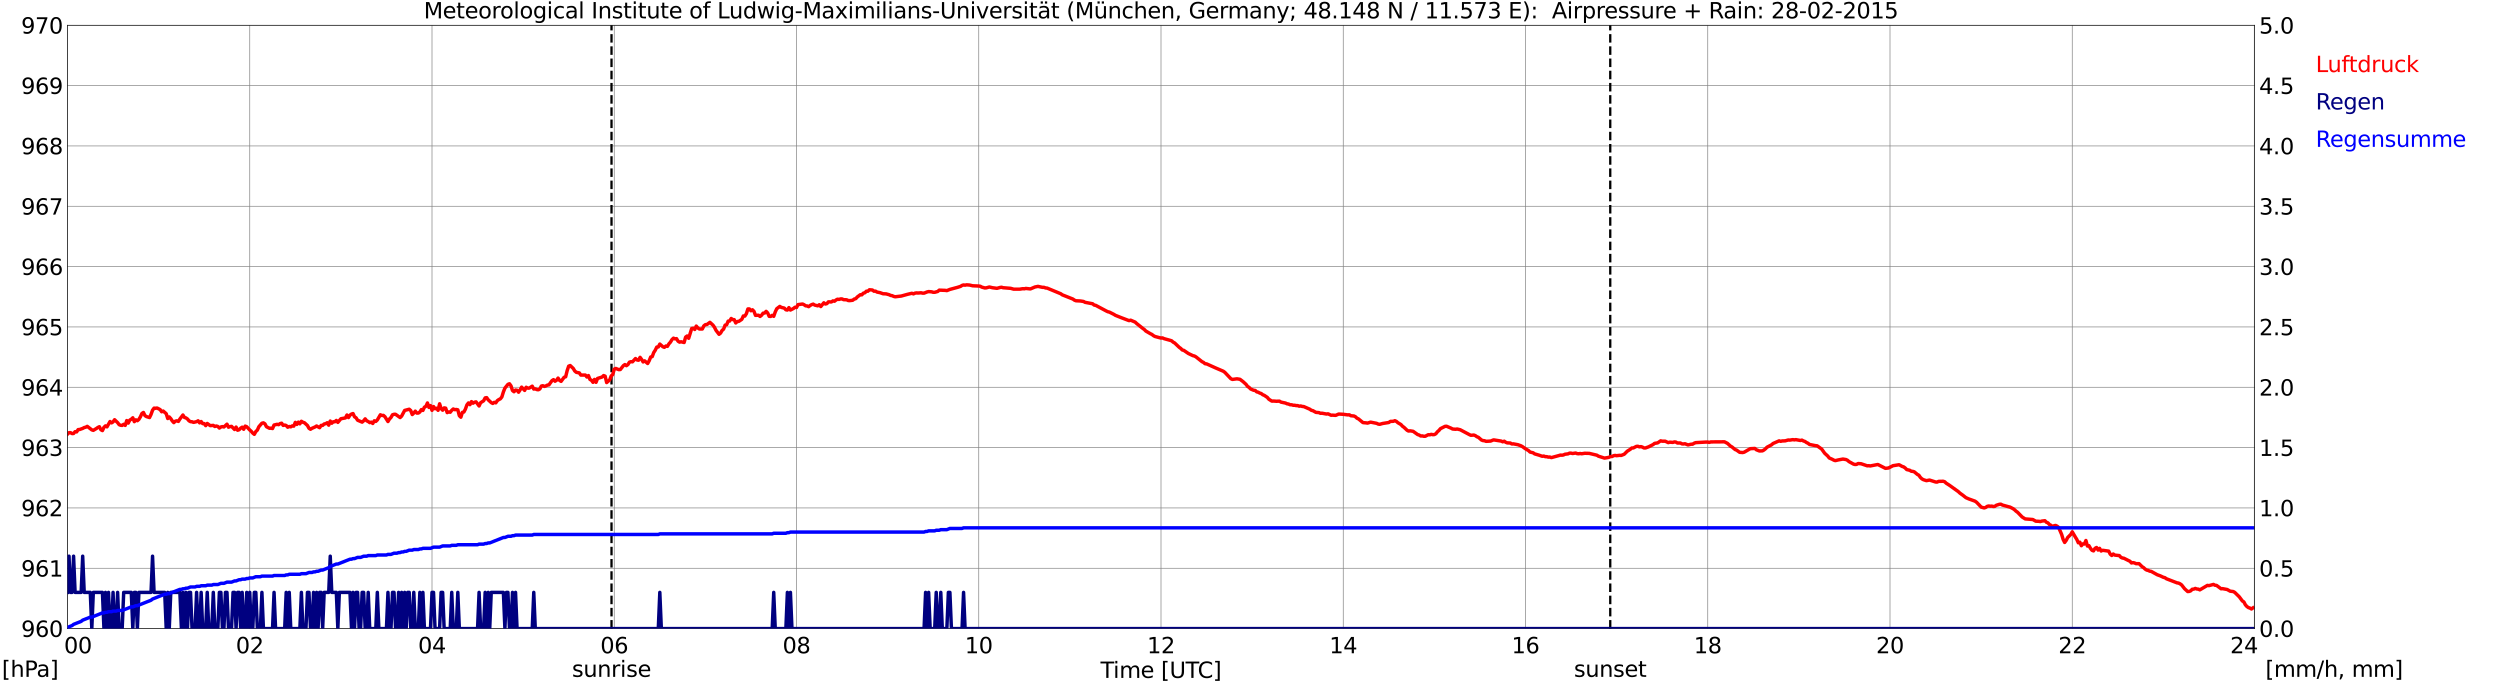 <?xml version="1.0" encoding="utf-8" standalone="no"?>
<!DOCTYPE svg PUBLIC "-//W3C//DTD SVG 1.1//EN"
  "http://www.w3.org/Graphics/SVG/1.1/DTD/svg11.dtd">
<svg xmlns:xlink="http://www.w3.org/1999/xlink" width="1085.4pt" height="296.64pt" viewBox="0 0 1085.4 296.64" xmlns="http://www.w3.org/2000/svg" version="1.1">
 <defs>
  <style type="text/css">*{stroke-linejoin: round; stroke-linecap: butt}</style>
 </defs>
 <g id="figure_1">
  <g id="patch_1">
   <path d="M 0 296.64 
L 1085.4 296.64 
L 1085.4 0 
L 0 0 
z
" style="fill: #ffffff"/>
  </g>
  <g id="axes_1">
   <g id="patch_2">
    <path d="M 29.306 272.909 
L 978.814 272.909 
L 978.814 10.976 
L 29.306 10.976 
z
" style="fill: #ffffff"/>
   </g>
   <g id="patch_3">
    <path d="M 978.814 272.909 
L 978.814 272.909 
L 978.814 10.976 
L 978.814 10.976 
z
" clip-path="url(#pe14aaafab5)" style="fill: #d3d3d3; opacity: 0.25; stroke: #d3d3d3; stroke-linejoin: miter"/>
   </g>
   <g id="matplotlib.axis_1">
    <g id="xtick_1">
     <g id="line2d_1">
      <path d="M 29.306 272.909 
L 29.306 10.976 
" clip-path="url(#pe14aaafab5)" style="fill: none; stroke: #808080; stroke-width: 0.3; stroke-linecap: square"/>
     </g>
     <g id="line2d_2"/>
     <g id="text_1">
      <!--    00 -->
      <g transform="translate(18.733 283.627) scale(0.095 -0.095)">
       <defs>
        <path id="DejaVuSans-20" transform="scale(0.016)"/>
        <path id="DejaVuSans-30" d="M 2034 4250 
Q 1547 4250 1301 3770 
Q 1056 3291 1056 2328 
Q 1056 1369 1301 889 
Q 1547 409 2034 409 
Q 2525 409 2770 889 
Q 3016 1369 3016 2328 
Q 3016 3291 2770 3770 
Q 2525 4250 2034 4250 
z
M 2034 4750 
Q 2819 4750 3233 4129 
Q 3647 3509 3647 2328 
Q 3647 1150 3233 529 
Q 2819 -91 2034 -91 
Q 1250 -91 836 529 
Q 422 1150 422 2328 
Q 422 3509 836 4129 
Q 1250 4750 2034 4750 
z
" transform="scale(0.016)"/>
       </defs>
       <use xlink:href="#DejaVuSans-20"/>
       <use xlink:href="#DejaVuSans-20" transform="translate(31.787 0)"/>
       <use xlink:href="#DejaVuSans-20" transform="translate(63.574 0)"/>
       <use xlink:href="#DejaVuSans-30" transform="translate(95.361 0)"/>
       <use xlink:href="#DejaVuSans-30" transform="translate(158.984 0)"/>
      </g>
     </g>
    </g>
    <g id="xtick_2">
     <g id="line2d_3">
      <path d="M 108.431 272.909 
L 108.431 10.976 
" clip-path="url(#pe14aaafab5)" style="fill: none; stroke: #808080; stroke-width: 0.3; stroke-linecap: square"/>
     </g>
     <g id="line2d_4"/>
     <g id="text_2">
      <!-- 02 -->
      <g transform="translate(102.387 283.627) scale(0.095 -0.095)">
       <defs>
        <path id="DejaVuSans-32" d="M 1228 531 
L 3431 531 
L 3431 0 
L 469 0 
L 469 531 
Q 828 903 1448 1529 
Q 2069 2156 2228 2338 
Q 2531 2678 2651 2914 
Q 2772 3150 2772 3378 
Q 2772 3750 2511 3984 
Q 2250 4219 1831 4219 
Q 1534 4219 1204 4116 
Q 875 4013 500 3803 
L 500 4441 
Q 881 4594 1212 4672 
Q 1544 4750 1819 4750 
Q 2544 4750 2975 4387 
Q 3406 4025 3406 3419 
Q 3406 3131 3298 2873 
Q 3191 2616 2906 2266 
Q 2828 2175 2409 1742 
Q 1991 1309 1228 531 
z
" transform="scale(0.016)"/>
       </defs>
       <use xlink:href="#DejaVuSans-30"/>
       <use xlink:href="#DejaVuSans-32" transform="translate(63.623 0)"/>
      </g>
     </g>
    </g>
    <g id="xtick_3">
     <g id="line2d_5">
      <path d="M 187.557 272.909 
L 187.557 10.976 
" clip-path="url(#pe14aaafab5)" style="fill: none; stroke: #808080; stroke-width: 0.3; stroke-linecap: square"/>
     </g>
     <g id="line2d_6"/>
     <g id="text_3">
      <!-- 04 -->
      <g transform="translate(181.513 283.627) scale(0.095 -0.095)">
       <defs>
        <path id="DejaVuSans-34" d="M 2419 4116 
L 825 1625 
L 2419 1625 
L 2419 4116 
z
M 2253 4666 
L 3047 4666 
L 3047 1625 
L 3713 1625 
L 3713 1100 
L 3047 1100 
L 3047 0 
L 2419 0 
L 2419 1100 
L 313 1100 
L 313 1709 
L 2253 4666 
z
" transform="scale(0.016)"/>
       </defs>
       <use xlink:href="#DejaVuSans-30"/>
       <use xlink:href="#DejaVuSans-34" transform="translate(63.623 0)"/>
      </g>
     </g>
    </g>
    <g id="xtick_4">
     <g id="line2d_7">
      <path d="M 266.683 272.909 
L 266.683 10.976 
" clip-path="url(#pe14aaafab5)" style="fill: none; stroke: #808080; stroke-width: 0.3; stroke-linecap: square"/>
     </g>
     <g id="line2d_8"/>
     <g id="text_4">
      <!-- 06 -->
      <g transform="translate(260.638 283.627) scale(0.095 -0.095)">
       <defs>
        <path id="DejaVuSans-36" d="M 2113 2584 
Q 1688 2584 1439 2293 
Q 1191 2003 1191 1497 
Q 1191 994 1439 701 
Q 1688 409 2113 409 
Q 2538 409 2786 701 
Q 3034 994 3034 1497 
Q 3034 2003 2786 2293 
Q 2538 2584 2113 2584 
z
M 3366 4563 
L 3366 3988 
Q 3128 4100 2886 4159 
Q 2644 4219 2406 4219 
Q 1781 4219 1451 3797 
Q 1122 3375 1075 2522 
Q 1259 2794 1537 2939 
Q 1816 3084 2150 3084 
Q 2853 3084 3261 2657 
Q 3669 2231 3669 1497 
Q 3669 778 3244 343 
Q 2819 -91 2113 -91 
Q 1303 -91 875 529 
Q 447 1150 447 2328 
Q 447 3434 972 4092 
Q 1497 4750 2381 4750 
Q 2619 4750 2861 4703 
Q 3103 4656 3366 4563 
z
" transform="scale(0.016)"/>
       </defs>
       <use xlink:href="#DejaVuSans-30"/>
       <use xlink:href="#DejaVuSans-36" transform="translate(63.623 0)"/>
      </g>
     </g>
    </g>
    <g id="xtick_5">
     <g id="line2d_9">
      <path d="M 345.808 272.909 
L 345.808 10.976 
" clip-path="url(#pe14aaafab5)" style="fill: none; stroke: #808080; stroke-width: 0.3; stroke-linecap: square"/>
     </g>
     <g id="line2d_10"/>
     <g id="text_5">
      <!-- 08 -->
      <g transform="translate(339.764 283.627) scale(0.095 -0.095)">
       <defs>
        <path id="DejaVuSans-38" d="M 2034 2216 
Q 1584 2216 1326 1975 
Q 1069 1734 1069 1313 
Q 1069 891 1326 650 
Q 1584 409 2034 409 
Q 2484 409 2743 651 
Q 3003 894 3003 1313 
Q 3003 1734 2745 1975 
Q 2488 2216 2034 2216 
z
M 1403 2484 
Q 997 2584 770 2862 
Q 544 3141 544 3541 
Q 544 4100 942 4425 
Q 1341 4750 2034 4750 
Q 2731 4750 3128 4425 
Q 3525 4100 3525 3541 
Q 3525 3141 3298 2862 
Q 3072 2584 2669 2484 
Q 3125 2378 3379 2068 
Q 3634 1759 3634 1313 
Q 3634 634 3220 271 
Q 2806 -91 2034 -91 
Q 1263 -91 848 271 
Q 434 634 434 1313 
Q 434 1759 690 2068 
Q 947 2378 1403 2484 
z
M 1172 3481 
Q 1172 3119 1398 2916 
Q 1625 2713 2034 2713 
Q 2441 2713 2670 2916 
Q 2900 3119 2900 3481 
Q 2900 3844 2670 4047 
Q 2441 4250 2034 4250 
Q 1625 4250 1398 4047 
Q 1172 3844 1172 3481 
z
" transform="scale(0.016)"/>
       </defs>
       <use xlink:href="#DejaVuSans-30"/>
       <use xlink:href="#DejaVuSans-38" transform="translate(63.623 0)"/>
      </g>
     </g>
    </g>
    <g id="xtick_6">
     <g id="line2d_11">
      <path d="M 424.934 272.909 
L 424.934 10.976 
" clip-path="url(#pe14aaafab5)" style="fill: none; stroke: #808080; stroke-width: 0.3; stroke-linecap: square"/>
     </g>
     <g id="line2d_12"/>
     <g id="text_6">
      <!-- 10 -->
      <g transform="translate(418.89 283.627) scale(0.095 -0.095)">
       <defs>
        <path id="DejaVuSans-31" d="M 794 531 
L 1825 531 
L 1825 4091 
L 703 3866 
L 703 4441 
L 1819 4666 
L 2450 4666 
L 2450 531 
L 3481 531 
L 3481 0 
L 794 0 
L 794 531 
z
" transform="scale(0.016)"/>
       </defs>
       <use xlink:href="#DejaVuSans-31"/>
       <use xlink:href="#DejaVuSans-30" transform="translate(63.623 0)"/>
      </g>
     </g>
    </g>
    <g id="xtick_7">
     <g id="line2d_13">
      <path d="M 504.06 272.909 
L 504.06 10.976 
" clip-path="url(#pe14aaafab5)" style="fill: none; stroke: #808080; stroke-width: 0.3; stroke-linecap: square"/>
     </g>
     <g id="line2d_14"/>
     <g id="text_7">
      <!-- 12 -->
      <g transform="translate(498.015 283.627) scale(0.095 -0.095)">
       <use xlink:href="#DejaVuSans-31"/>
       <use xlink:href="#DejaVuSans-32" transform="translate(63.623 0)"/>
      </g>
     </g>
    </g>
    <g id="xtick_8">
     <g id="line2d_15">
      <path d="M 583.185 272.909 
L 583.185 10.976 
" clip-path="url(#pe14aaafab5)" style="fill: none; stroke: #808080; stroke-width: 0.3; stroke-linecap: square"/>
     </g>
     <g id="line2d_16"/>
     <g id="text_8">
      <!-- 14 -->
      <g transform="translate(577.141 283.627) scale(0.095 -0.095)">
       <use xlink:href="#DejaVuSans-31"/>
       <use xlink:href="#DejaVuSans-34" transform="translate(63.623 0)"/>
      </g>
     </g>
    </g>
    <g id="xtick_9">
     <g id="line2d_17">
      <path d="M 662.311 272.909 
L 662.311 10.976 
" clip-path="url(#pe14aaafab5)" style="fill: none; stroke: #808080; stroke-width: 0.3; stroke-linecap: square"/>
     </g>
     <g id="line2d_18"/>
     <g id="text_9">
      <!-- 16 -->
      <g transform="translate(656.267 283.627) scale(0.095 -0.095)">
       <use xlink:href="#DejaVuSans-31"/>
       <use xlink:href="#DejaVuSans-36" transform="translate(63.623 0)"/>
      </g>
     </g>
    </g>
    <g id="xtick_10">
     <g id="line2d_19">
      <path d="M 741.437 272.909 
L 741.437 10.976 
" clip-path="url(#pe14aaafab5)" style="fill: none; stroke: #808080; stroke-width: 0.3; stroke-linecap: square"/>
     </g>
     <g id="line2d_20"/>
     <g id="text_10">
      <!-- 18 -->
      <g transform="translate(735.392 283.627) scale(0.095 -0.095)">
       <use xlink:href="#DejaVuSans-31"/>
       <use xlink:href="#DejaVuSans-38" transform="translate(63.623 0)"/>
      </g>
     </g>
    </g>
    <g id="xtick_11">
     <g id="line2d_21">
      <path d="M 820.562 272.909 
L 820.562 10.976 
" clip-path="url(#pe14aaafab5)" style="fill: none; stroke: #808080; stroke-width: 0.3; stroke-linecap: square"/>
     </g>
     <g id="line2d_22"/>
     <g id="text_11">
      <!-- 20 -->
      <g transform="translate(814.518 283.627) scale(0.095 -0.095)">
       <use xlink:href="#DejaVuSans-32"/>
       <use xlink:href="#DejaVuSans-30" transform="translate(63.623 0)"/>
      </g>
     </g>
    </g>
    <g id="xtick_12">
     <g id="line2d_23">
      <path d="M 899.688 272.909 
L 899.688 10.976 
" clip-path="url(#pe14aaafab5)" style="fill: none; stroke: #808080; stroke-width: 0.3; stroke-linecap: square"/>
     </g>
     <g id="line2d_24"/>
     <g id="text_12">
      <!-- 22 -->
      <g transform="translate(893.644 283.627) scale(0.095 -0.095)">
       <use xlink:href="#DejaVuSans-32"/>
       <use xlink:href="#DejaVuSans-32" transform="translate(63.623 0)"/>
      </g>
     </g>
    </g>
    <g id="xtick_13">
     <g id="line2d_25">
      <path d="M 978.814 272.909 
L 978.814 10.976 
" clip-path="url(#pe14aaafab5)" style="fill: none; stroke: #808080; stroke-width: 0.3; stroke-linecap: square"/>
     </g>
     <g id="line2d_26"/>
     <g id="text_13">
      <!-- 24    -->
      <g transform="translate(968.241 283.627) scale(0.095 -0.095)">
       <use xlink:href="#DejaVuSans-32"/>
       <use xlink:href="#DejaVuSans-34" transform="translate(63.623 0)"/>
       <use xlink:href="#DejaVuSans-20" transform="translate(127.246 0)"/>
       <use xlink:href="#DejaVuSans-20" transform="translate(159.033 0)"/>
       <use xlink:href="#DejaVuSans-20" transform="translate(190.82 0)"/>
      </g>
     </g>
    </g>
    <g id="text_14">
     <!-- Time [UTC] -->
     <g transform="translate(477.806 294.322) scale(0.095 -0.095)">
      <defs>
       <path id="DejaVuSans-54" d="M -19 4666 
L 3928 4666 
L 3928 4134 
L 2272 4134 
L 2272 0 
L 1638 0 
L 1638 4134 
L -19 4134 
L -19 4666 
z
" transform="scale(0.016)"/>
       <path id="DejaVuSans-69" d="M 603 3500 
L 1178 3500 
L 1178 0 
L 603 0 
L 603 3500 
z
M 603 4863 
L 1178 4863 
L 1178 4134 
L 603 4134 
L 603 4863 
z
" transform="scale(0.016)"/>
       <path id="DejaVuSans-6d" d="M 3328 2828 
Q 3544 3216 3844 3400 
Q 4144 3584 4550 3584 
Q 5097 3584 5394 3201 
Q 5691 2819 5691 2113 
L 5691 0 
L 5113 0 
L 5113 2094 
Q 5113 2597 4934 2840 
Q 4756 3084 4391 3084 
Q 3944 3084 3684 2787 
Q 3425 2491 3425 1978 
L 3425 0 
L 2847 0 
L 2847 2094 
Q 2847 2600 2669 2842 
Q 2491 3084 2119 3084 
Q 1678 3084 1418 2786 
Q 1159 2488 1159 1978 
L 1159 0 
L 581 0 
L 581 3500 
L 1159 3500 
L 1159 2956 
Q 1356 3278 1631 3431 
Q 1906 3584 2284 3584 
Q 2666 3584 2933 3390 
Q 3200 3197 3328 2828 
z
" transform="scale(0.016)"/>
       <path id="DejaVuSans-65" d="M 3597 1894 
L 3597 1613 
L 953 1613 
Q 991 1019 1311 708 
Q 1631 397 2203 397 
Q 2534 397 2845 478 
Q 3156 559 3463 722 
L 3463 178 
Q 3153 47 2828 -22 
Q 2503 -91 2169 -91 
Q 1331 -91 842 396 
Q 353 884 353 1716 
Q 353 2575 817 3079 
Q 1281 3584 2069 3584 
Q 2775 3584 3186 3129 
Q 3597 2675 3597 1894 
z
M 3022 2063 
Q 3016 2534 2758 2815 
Q 2500 3097 2075 3097 
Q 1594 3097 1305 2825 
Q 1016 2553 972 2059 
L 3022 2063 
z
" transform="scale(0.016)"/>
       <path id="DejaVuSans-5b" d="M 550 4863 
L 1875 4863 
L 1875 4416 
L 1125 4416 
L 1125 -397 
L 1875 -397 
L 1875 -844 
L 550 -844 
L 550 4863 
z
" transform="scale(0.016)"/>
       <path id="DejaVuSans-55" d="M 556 4666 
L 1191 4666 
L 1191 1831 
Q 1191 1081 1462 751 
Q 1734 422 2344 422 
Q 2950 422 3222 751 
Q 3494 1081 3494 1831 
L 3494 4666 
L 4128 4666 
L 4128 1753 
Q 4128 841 3676 375 
Q 3225 -91 2344 -91 
Q 1459 -91 1007 375 
Q 556 841 556 1753 
L 556 4666 
z
" transform="scale(0.016)"/>
       <path id="DejaVuSans-43" d="M 4122 4306 
L 4122 3641 
Q 3803 3938 3442 4084 
Q 3081 4231 2675 4231 
Q 1875 4231 1450 3742 
Q 1025 3253 1025 2328 
Q 1025 1406 1450 917 
Q 1875 428 2675 428 
Q 3081 428 3442 575 
Q 3803 722 4122 1019 
L 4122 359 
Q 3791 134 3420 21 
Q 3050 -91 2638 -91 
Q 1578 -91 968 557 
Q 359 1206 359 2328 
Q 359 3453 968 4101 
Q 1578 4750 2638 4750 
Q 3056 4750 3426 4639 
Q 3797 4528 4122 4306 
z
" transform="scale(0.016)"/>
       <path id="DejaVuSans-5d" d="M 1947 4863 
L 1947 -844 
L 622 -844 
L 622 -397 
L 1369 -397 
L 1369 4416 
L 622 4416 
L 622 4863 
L 1947 4863 
z
" transform="scale(0.016)"/>
      </defs>
      <use xlink:href="#DejaVuSans-54"/>
      <use xlink:href="#DejaVuSans-69" transform="translate(57.959 0)"/>
      <use xlink:href="#DejaVuSans-6d" transform="translate(85.742 0)"/>
      <use xlink:href="#DejaVuSans-65" transform="translate(183.154 0)"/>
      <use xlink:href="#DejaVuSans-20" transform="translate(244.678 0)"/>
      <use xlink:href="#DejaVuSans-5b" transform="translate(276.465 0)"/>
      <use xlink:href="#DejaVuSans-55" transform="translate(315.479 0)"/>
      <use xlink:href="#DejaVuSans-54" transform="translate(388.672 0)"/>
      <use xlink:href="#DejaVuSans-43" transform="translate(443.881 0)"/>
      <use xlink:href="#DejaVuSans-5d" transform="translate(513.705 0)"/>
     </g>
    </g>
   </g>
   <g id="matplotlib.axis_2">
    <g id="ytick_1">
     <g id="line2d_27">
      <path d="M 29.306 272.909 
L 978.814 272.909 
" clip-path="url(#pe14aaafab5)" style="fill: none; stroke: #808080; stroke-width: 0.3; stroke-linecap: square"/>
     </g>
     <g id="line2d_28"/>
     <g id="text_15">
      <!-- 960 -->
      <g transform="translate(9.173 276.518) scale(0.095 -0.095)">
       <defs>
        <path id="DejaVuSans-39" d="M 703 97 
L 703 672 
Q 941 559 1184 500 
Q 1428 441 1663 441 
Q 2288 441 2617 861 
Q 2947 1281 2994 2138 
Q 2813 1869 2534 1725 
Q 2256 1581 1919 1581 
Q 1219 1581 811 2004 
Q 403 2428 403 3163 
Q 403 3881 828 4315 
Q 1253 4750 1959 4750 
Q 2769 4750 3195 4129 
Q 3622 3509 3622 2328 
Q 3622 1225 3098 567 
Q 2575 -91 1691 -91 
Q 1453 -91 1209 -44 
Q 966 3 703 97 
z
M 1959 2075 
Q 2384 2075 2632 2365 
Q 2881 2656 2881 3163 
Q 2881 3666 2632 3958 
Q 2384 4250 1959 4250 
Q 1534 4250 1286 3958 
Q 1038 3666 1038 3163 
Q 1038 2656 1286 2365 
Q 1534 2075 1959 2075 
z
" transform="scale(0.016)"/>
       </defs>
       <use xlink:href="#DejaVuSans-39"/>
       <use xlink:href="#DejaVuSans-36" transform="translate(63.623 0)"/>
       <use xlink:href="#DejaVuSans-30" transform="translate(127.246 0)"/>
      </g>
     </g>
    </g>
    <g id="ytick_2">
     <g id="line2d_29">
      <path d="M 29.306 246.715 
L 978.814 246.715 
" clip-path="url(#pe14aaafab5)" style="fill: none; stroke: #808080; stroke-width: 0.3; stroke-linecap: square"/>
     </g>
     <g id="line2d_30"/>
     <g id="text_16">
      <!-- 961 -->
      <g transform="translate(9.173 250.325) scale(0.095 -0.095)">
       <use xlink:href="#DejaVuSans-39"/>
       <use xlink:href="#DejaVuSans-36" transform="translate(63.623 0)"/>
       <use xlink:href="#DejaVuSans-31" transform="translate(127.246 0)"/>
      </g>
     </g>
    </g>
    <g id="ytick_3">
     <g id="line2d_31">
      <path d="M 29.306 220.522 
L 978.814 220.522 
" clip-path="url(#pe14aaafab5)" style="fill: none; stroke: #808080; stroke-width: 0.3; stroke-linecap: square"/>
     </g>
     <g id="line2d_32"/>
     <g id="text_17">
      <!-- 962 -->
      <g transform="translate(9.173 224.131) scale(0.095 -0.095)">
       <use xlink:href="#DejaVuSans-39"/>
       <use xlink:href="#DejaVuSans-36" transform="translate(63.623 0)"/>
       <use xlink:href="#DejaVuSans-32" transform="translate(127.246 0)"/>
      </g>
     </g>
    </g>
    <g id="ytick_4">
     <g id="line2d_33">
      <path d="M 29.306 194.329 
L 978.814 194.329 
" clip-path="url(#pe14aaafab5)" style="fill: none; stroke: #808080; stroke-width: 0.3; stroke-linecap: square"/>
     </g>
     <g id="line2d_34"/>
     <g id="text_18">
      <!-- 963 -->
      <g transform="translate(9.173 197.938) scale(0.095 -0.095)">
       <defs>
        <path id="DejaVuSans-33" d="M 2597 2516 
Q 3050 2419 3304 2112 
Q 3559 1806 3559 1356 
Q 3559 666 3084 287 
Q 2609 -91 1734 -91 
Q 1441 -91 1130 -33 
Q 819 25 488 141 
L 488 750 
Q 750 597 1062 519 
Q 1375 441 1716 441 
Q 2309 441 2620 675 
Q 2931 909 2931 1356 
Q 2931 1769 2642 2001 
Q 2353 2234 1838 2234 
L 1294 2234 
L 1294 2753 
L 1863 2753 
Q 2328 2753 2575 2939 
Q 2822 3125 2822 3475 
Q 2822 3834 2567 4026 
Q 2313 4219 1838 4219 
Q 1578 4219 1281 4162 
Q 984 4106 628 3988 
L 628 4550 
Q 988 4650 1302 4700 
Q 1616 4750 1894 4750 
Q 2613 4750 3031 4423 
Q 3450 4097 3450 3541 
Q 3450 3153 3228 2886 
Q 3006 2619 2597 2516 
z
" transform="scale(0.016)"/>
       </defs>
       <use xlink:href="#DejaVuSans-39"/>
       <use xlink:href="#DejaVuSans-36" transform="translate(63.623 0)"/>
       <use xlink:href="#DejaVuSans-33" transform="translate(127.246 0)"/>
      </g>
     </g>
    </g>
    <g id="ytick_5">
     <g id="line2d_35">
      <path d="M 29.306 168.136 
L 978.814 168.136 
" clip-path="url(#pe14aaafab5)" style="fill: none; stroke: #808080; stroke-width: 0.3; stroke-linecap: square"/>
     </g>
     <g id="line2d_36"/>
     <g id="text_19">
      <!-- 964 -->
      <g transform="translate(9.173 171.745) scale(0.095 -0.095)">
       <use xlink:href="#DejaVuSans-39"/>
       <use xlink:href="#DejaVuSans-36" transform="translate(63.623 0)"/>
       <use xlink:href="#DejaVuSans-34" transform="translate(127.246 0)"/>
      </g>
     </g>
    </g>
    <g id="ytick_6">
     <g id="line2d_37">
      <path d="M 29.306 141.942 
L 978.814 141.942 
" clip-path="url(#pe14aaafab5)" style="fill: none; stroke: #808080; stroke-width: 0.3; stroke-linecap: square"/>
     </g>
     <g id="line2d_38"/>
     <g id="text_20">
      <!-- 965 -->
      <g transform="translate(9.173 145.551) scale(0.095 -0.095)">
       <defs>
        <path id="DejaVuSans-35" d="M 691 4666 
L 3169 4666 
L 3169 4134 
L 1269 4134 
L 1269 2991 
Q 1406 3038 1543 3061 
Q 1681 3084 1819 3084 
Q 2600 3084 3056 2656 
Q 3513 2228 3513 1497 
Q 3513 744 3044 326 
Q 2575 -91 1722 -91 
Q 1428 -91 1123 -41 
Q 819 9 494 109 
L 494 744 
Q 775 591 1075 516 
Q 1375 441 1709 441 
Q 2250 441 2565 725 
Q 2881 1009 2881 1497 
Q 2881 1984 2565 2268 
Q 2250 2553 1709 2553 
Q 1456 2553 1204 2497 
Q 953 2441 691 2322 
L 691 4666 
z
" transform="scale(0.016)"/>
       </defs>
       <use xlink:href="#DejaVuSans-39"/>
       <use xlink:href="#DejaVuSans-36" transform="translate(63.623 0)"/>
       <use xlink:href="#DejaVuSans-35" transform="translate(127.246 0)"/>
      </g>
     </g>
    </g>
    <g id="ytick_7">
     <g id="line2d_39">
      <path d="M 29.306 115.749 
L 978.814 115.749 
" clip-path="url(#pe14aaafab5)" style="fill: none; stroke: #808080; stroke-width: 0.3; stroke-linecap: square"/>
     </g>
     <g id="line2d_40"/>
     <g id="text_21">
      <!-- 966 -->
      <g transform="translate(9.173 119.358) scale(0.095 -0.095)">
       <use xlink:href="#DejaVuSans-39"/>
       <use xlink:href="#DejaVuSans-36" transform="translate(63.623 0)"/>
       <use xlink:href="#DejaVuSans-36" transform="translate(127.246 0)"/>
      </g>
     </g>
    </g>
    <g id="ytick_8">
     <g id="line2d_41">
      <path d="M 29.306 89.556 
L 978.814 89.556 
" clip-path="url(#pe14aaafab5)" style="fill: none; stroke: #808080; stroke-width: 0.3; stroke-linecap: square"/>
     </g>
     <g id="line2d_42"/>
     <g id="text_22">
      <!-- 967 -->
      <g transform="translate(9.173 93.165) scale(0.095 -0.095)">
       <defs>
        <path id="DejaVuSans-37" d="M 525 4666 
L 3525 4666 
L 3525 4397 
L 1831 0 
L 1172 0 
L 2766 4134 
L 525 4134 
L 525 4666 
z
" transform="scale(0.016)"/>
       </defs>
       <use xlink:href="#DejaVuSans-39"/>
       <use xlink:href="#DejaVuSans-36" transform="translate(63.623 0)"/>
       <use xlink:href="#DejaVuSans-37" transform="translate(127.246 0)"/>
      </g>
     </g>
    </g>
    <g id="ytick_9">
     <g id="line2d_43">
      <path d="M 29.306 63.362 
L 978.814 63.362 
" clip-path="url(#pe14aaafab5)" style="fill: none; stroke: #808080; stroke-width: 0.3; stroke-linecap: square"/>
     </g>
     <g id="line2d_44"/>
     <g id="text_23">
      <!-- 968 -->
      <g transform="translate(9.173 66.972) scale(0.095 -0.095)">
       <use xlink:href="#DejaVuSans-39"/>
       <use xlink:href="#DejaVuSans-36" transform="translate(63.623 0)"/>
       <use xlink:href="#DejaVuSans-38" transform="translate(127.246 0)"/>
      </g>
     </g>
    </g>
    <g id="ytick_10">
     <g id="line2d_45">
      <path d="M 29.306 37.169 
L 978.814 37.169 
" clip-path="url(#pe14aaafab5)" style="fill: none; stroke: #808080; stroke-width: 0.3; stroke-linecap: square"/>
     </g>
     <g id="line2d_46"/>
     <g id="text_24">
      <!-- 969 -->
      <g transform="translate(9.173 40.778) scale(0.095 -0.095)">
       <use xlink:href="#DejaVuSans-39"/>
       <use xlink:href="#DejaVuSans-36" transform="translate(63.623 0)"/>
       <use xlink:href="#DejaVuSans-39" transform="translate(127.246 0)"/>
      </g>
     </g>
    </g>
    <g id="ytick_11">
     <g id="line2d_47">
      <path d="M 29.306 10.976 
L 978.814 10.976 
" clip-path="url(#pe14aaafab5)" style="fill: none; stroke: #808080; stroke-width: 0.3; stroke-linecap: square"/>
     </g>
     <g id="line2d_48"/>
     <g id="text_25">
      <!-- 970 -->
      <g transform="translate(9.173 14.585) scale(0.095 -0.095)">
       <use xlink:href="#DejaVuSans-39"/>
       <use xlink:href="#DejaVuSans-37" transform="translate(63.623 0)"/>
       <use xlink:href="#DejaVuSans-30" transform="translate(127.246 0)"/>
      </g>
     </g>
    </g>
   </g>
   <g id="line2d_49">
    <path d="M 265.496 272.909 
L 265.496 10.976 
" clip-path="url(#pe14aaafab5)" style="fill: none; stroke-dasharray: 3.7,1.6; stroke-dashoffset: 0; stroke: #000000"/>
   </g>
   <g id="line2d_50">
    <path d="M 699.105 272.909 
L 699.105 10.976 
" clip-path="url(#pe14aaafab5)" style="fill: none; stroke-dasharray: 3.7,1.6; stroke-dashoffset: 0; stroke: #000000"/>
   </g>
   <g id="line2d_51">
    <path d="M 29.306 188.479 
L 29.965 187.846 
L 30.625 187.833 
L 31.284 188.252 
L 31.943 188.2 
L 32.603 187.414 
L 33.262 187.519 
L 33.921 186.523 
L 34.581 186.471 
L 35.9 185.999 
L 36.559 185.633 
L 37.218 185.476 
L 37.878 185.109 
L 39.856 186.628 
L 40.515 186.838 
L 41.834 186.052 
L 42.493 185.58 
L 43.153 185.266 
L 43.812 186.576 
L 44.472 186.942 
L 45.131 185.528 
L 45.79 184.899 
L 46.45 185.318 
L 47.768 183.013 
L 48.428 183.59 
L 49.087 183.171 
L 49.747 182.228 
L 51.065 183.485 
L 51.725 184.375 
L 52.384 184.637 
L 53.043 184.69 
L 53.703 184.218 
L 54.362 184.69 
L 55.022 182.594 
L 55.681 183.694 
L 56.34 182.385 
L 57 182.018 
L 57.659 181.389 
L 58.319 183.066 
L 58.978 182.28 
L 59.637 182.647 
L 60.297 182.07 
L 60.956 180.97 
L 61.615 179.503 
L 62.275 179.084 
L 62.934 180.446 
L 63.594 180.866 
L 64.912 181.285 
L 65.572 179.923 
L 66.231 178.089 
L 66.89 177.198 
L 67.55 177.251 
L 68.209 177.146 
L 69.528 177.827 
L 70.187 178.77 
L 70.847 178.456 
L 72.166 179.608 
L 72.825 181.704 
L 73.484 181.023 
L 74.144 181.756 
L 74.803 182.751 
L 75.462 183.485 
L 76.122 182.856 
L 76.781 182.699 
L 77.441 182.961 
L 78.1 181.913 
L 79.419 180.184 
L 80.078 181.232 
L 80.737 181.442 
L 81.397 181.913 
L 82.056 182.699 
L 82.716 183.066 
L 83.375 183.118 
L 84.034 183.38 
L 85.353 183.066 
L 86.013 182.699 
L 86.672 183.59 
L 87.331 183.013 
L 87.991 183.904 
L 88.65 183.904 
L 89.309 184.794 
L 89.969 183.852 
L 91.288 184.794 
L 92.606 184.69 
L 93.266 185.161 
L 93.925 184.952 
L 94.584 185.161 
L 95.244 185.842 
L 95.903 185.371 
L 96.563 185.214 
L 97.222 185.371 
L 98.541 184.166 
L 99.2 185.476 
L 99.86 185.214 
L 100.519 185.109 
L 101.838 186.471 
L 102.497 185.423 
L 103.156 186.785 
L 103.816 186.576 
L 104.475 185.895 
L 105.135 185.476 
L 105.794 186.366 
L 106.453 185.004 
L 107.113 185.266 
L 108.431 186.68 
L 109.091 187.257 
L 109.75 188.042 
L 110.41 188.566 
L 111.069 187.361 
L 111.728 186.733 
L 112.388 185.266 
L 113.707 183.747 
L 114.366 183.59 
L 115.025 184.009 
L 115.685 185.266 
L 117.003 185.947 
L 117.663 185.895 
L 118.322 186.052 
L 118.982 184.533 
L 120.3 184.218 
L 120.96 184.375 
L 121.619 183.904 
L 122.278 183.747 
L 122.938 184.69 
L 123.597 184.533 
L 124.257 184.742 
L 124.916 185.476 
L 125.575 185.161 
L 126.235 185.318 
L 126.894 184.899 
L 127.553 185.004 
L 128.213 183.38 
L 128.872 184.271 
L 129.532 183.275 
L 130.191 184.009 
L 130.85 182.909 
L 131.51 183.328 
L 132.169 183.537 
L 133.488 184.742 
L 134.147 185.947 
L 134.807 186.366 
L 135.466 185.947 
L 136.785 185.371 
L 137.444 184.952 
L 138.763 185.685 
L 139.422 184.69 
L 140.082 184.69 
L 140.741 184.061 
L 141.4 183.956 
L 142.06 183.537 
L 142.719 184.585 
L 143.379 182.804 
L 144.038 183.747 
L 144.697 183.118 
L 145.357 183.118 
L 146.016 182.542 
L 146.676 183.38 
L 147.994 181.808 
L 149.972 181.442 
L 150.632 180.184 
L 151.291 181.285 
L 151.951 180.237 
L 152.61 179.765 
L 153.269 179.556 
L 153.929 180.97 
L 154.588 181.389 
L 155.247 182.437 
L 157.226 183.275 
L 157.885 182.699 
L 158.544 181.861 
L 159.204 182.699 
L 159.863 183.013 
L 160.523 183.485 
L 161.182 183.275 
L 161.841 183.852 
L 162.501 182.699 
L 163.16 182.961 
L 163.819 182.332 
L 165.138 180.08 
L 165.798 180.394 
L 166.457 180.342 
L 167.116 180.918 
L 168.435 183.013 
L 169.094 181.913 
L 169.754 181.232 
L 170.413 180.08 
L 171.073 179.87 
L 171.732 179.87 
L 173.71 181.285 
L 174.37 180.656 
L 175.688 178.194 
L 177.666 177.67 
L 178.326 178.246 
L 178.985 179.975 
L 179.645 179.346 
L 180.304 178.508 
L 180.963 179.346 
L 181.623 179.346 
L 182.282 178.875 
L 182.941 177.827 
L 183.601 178.194 
L 184.26 176.779 
L 184.92 176.413 
L 185.579 174.946 
L 186.238 176.884 
L 186.898 176.098 
L 187.557 178.141 
L 188.216 176.517 
L 188.876 177.46 
L 189.535 177.251 
L 190.195 178.141 
L 190.854 175.313 
L 191.513 177.408 
L 192.173 178.089 
L 192.832 177.094 
L 193.492 177.198 
L 194.151 179.137 
L 194.81 178.822 
L 195.47 178.98 
L 196.129 178.141 
L 196.788 177.565 
L 197.448 177.879 
L 198.107 177.775 
L 198.767 177.932 
L 199.426 180.499 
L 200.085 181.127 
L 200.745 179.032 
L 201.404 178.875 
L 202.063 177.618 
L 202.723 175.784 
L 203.382 174.946 
L 204.042 175.679 
L 204.701 174.37 
L 205.36 175.051 
L 206.02 174.631 
L 206.679 174.474 
L 207.998 176.255 
L 208.657 174.841 
L 209.976 174.003 
L 210.635 172.746 
L 211.295 172.641 
L 211.954 173.584 
L 213.273 174.789 
L 213.932 175.155 
L 214.592 174.684 
L 215.251 174.893 
L 215.91 173.95 
L 216.57 173.479 
L 217.229 173.165 
L 217.889 172.326 
L 218.548 170.179 
L 219.207 168.502 
L 220.526 166.878 
L 221.186 166.616 
L 221.845 167.507 
L 222.504 169.55 
L 223.164 170.074 
L 223.823 169.34 
L 224.482 169.445 
L 225.142 170.283 
L 225.801 169.288 
L 226.461 168.083 
L 227.779 169.498 
L 228.439 168.136 
L 229.098 168.502 
L 229.757 168.502 
L 231.076 167.664 
L 231.736 168.921 
L 232.395 168.817 
L 233.054 169.131 
L 233.714 169.236 
L 234.373 168.869 
L 235.033 167.612 
L 235.692 167.455 
L 236.351 167.769 
L 237.011 167.559 
L 237.67 167.193 
L 238.329 167.088 
L 239.648 165.254 
L 240.308 164.835 
L 240.967 165.516 
L 241.626 165.097 
L 242.286 164.154 
L 242.945 165.15 
L 243.604 165.569 
L 244.923 163.787 
L 245.583 163.578 
L 246.242 160.906 
L 246.901 158.968 
L 247.561 158.706 
L 248.88 159.963 
L 249.539 161.063 
L 250.198 161.64 
L 251.517 161.902 
L 252.176 162.845 
L 253.495 162.845 
L 254.155 162.845 
L 254.814 163.683 
L 255.473 163.054 
L 256.133 164.73 
L 256.792 165.097 
L 257.451 165.988 
L 258.111 164.73 
L 258.77 165.988 
L 259.43 164.311 
L 261.408 163.683 
L 262.067 163.054 
L 262.726 163.316 
L 263.386 166.092 
L 264.705 164.94 
L 265.364 163.211 
L 266.023 162.635 
L 266.683 160.278 
L 267.342 159.963 
L 268.661 160.487 
L 269.32 160.435 
L 270.639 158.758 
L 271.298 158.287 
L 271.958 158.758 
L 272.617 158.287 
L 273.277 157.239 
L 273.936 157.03 
L 274.595 157.082 
L 275.914 155.668 
L 276.573 156.296 
L 277.233 156.401 
L 277.892 155.144 
L 278.552 156.034 
L 279.211 157.134 
L 279.87 156.663 
L 281.189 157.815 
L 281.849 156.61 
L 282.508 154.987 
L 283.167 154.829 
L 283.827 153.048 
L 284.486 152.053 
L 285.145 150.691 
L 285.805 150.638 
L 286.464 149.381 
L 287.783 150.534 
L 288.442 150.796 
L 289.102 150.219 
L 289.761 150.376 
L 290.42 149.276 
L 291.08 148.543 
L 291.739 147.443 
L 292.399 146.814 
L 293.058 147.129 
L 293.717 147.024 
L 294.377 148.124 
L 295.036 148.543 
L 295.696 148.386 
L 297.014 148.7 
L 297.674 146.343 
L 298.333 145.871 
L 298.992 146.867 
L 300.311 142.623 
L 300.971 142.518 
L 301.63 143.042 
L 302.289 141.576 
L 302.949 142.361 
L 303.608 142.833 
L 304.927 142.833 
L 305.586 141.471 
L 306.246 140.947 
L 306.905 140.895 
L 308.224 139.952 
L 309.543 141.156 
L 310.202 142.099 
L 310.861 143.409 
L 312.18 145.138 
L 312.839 144.614 
L 313.499 143.461 
L 314.158 142.885 
L 314.818 141.156 
L 315.477 140.999 
L 316.136 139.428 
L 316.796 139.375 
L 317.455 138.275 
L 318.114 138.747 
L 318.774 138.799 
L 319.433 140.213 
L 320.093 139.585 
L 320.752 139.532 
L 322.071 138.642 
L 322.73 137.175 
L 323.39 137.227 
L 324.049 136.18 
L 324.708 134.137 
L 325.368 134.137 
L 326.027 134.922 
L 326.686 134.503 
L 327.346 135.184 
L 328.005 136.913 
L 329.324 136.861 
L 329.983 137.385 
L 330.643 136.861 
L 331.302 135.97 
L 331.961 135.918 
L 332.621 135.184 
L 333.28 135.865 
L 333.94 137.332 
L 334.599 137.385 
L 335.258 136.913 
L 335.918 137.332 
L 336.577 135.446 
L 337.236 134.032 
L 338.555 133.037 
L 339.215 133.456 
L 340.533 133.77 
L 341.193 134.503 
L 341.852 134.608 
L 342.512 133.56 
L 343.171 134.608 
L 344.49 133.927 
L 345.149 133.403 
L 345.808 133.508 
L 346.468 132.251 
L 348.446 131.989 
L 349.105 132.303 
L 349.765 132.775 
L 350.424 132.827 
L 351.083 133.141 
L 351.743 132.617 
L 352.402 132.251 
L 353.062 132.041 
L 353.721 132.46 
L 355.04 132.775 
L 355.699 132.303 
L 356.359 133.089 
L 357.677 131.465 
L 358.337 131.989 
L 358.996 131.832 
L 359.655 131.046 
L 360.974 131.098 
L 361.634 130.627 
L 362.293 130.784 
L 362.952 130.26 
L 363.612 129.893 
L 364.271 129.998 
L 364.93 129.789 
L 365.59 129.789 
L 366.249 130.103 
L 367.568 130.155 
L 368.227 130.47 
L 368.887 130.522 
L 370.206 130.365 
L 370.865 129.841 
L 371.524 129.684 
L 372.184 128.95 
L 373.502 127.955 
L 374.162 128.007 
L 374.821 127.274 
L 375.481 127.117 
L 376.14 126.436 
L 376.799 126.436 
L 377.459 125.807 
L 378.777 125.912 
L 379.437 126.436 
L 380.096 126.383 
L 380.756 126.803 
L 382.074 127.064 
L 383.393 127.536 
L 384.712 127.588 
L 386.031 127.955 
L 386.69 128.269 
L 387.349 128.374 
L 388.009 128.688 
L 388.668 128.846 
L 391.306 128.531 
L 393.943 127.798 
L 395.921 127.326 
L 396.581 127.588 
L 397.24 127.274 
L 397.899 127.169 
L 398.559 127.222 
L 399.878 127.117 
L 400.537 127.274 
L 401.196 127.274 
L 402.515 126.75 
L 403.175 126.593 
L 404.493 126.698 
L 405.153 126.907 
L 405.812 126.907 
L 407.131 126.541 
L 407.79 125.964 
L 410.428 126.069 
L 411.087 126.174 
L 412.406 125.65 
L 415.703 124.759 
L 417.022 124.34 
L 417.681 123.921 
L 418.34 123.712 
L 419 123.816 
L 419.659 123.659 
L 420.978 123.764 
L 422.297 124.078 
L 424.934 124.183 
L 425.593 124.288 
L 426.253 124.655 
L 427.572 125.021 
L 428.231 124.969 
L 429.55 124.602 
L 430.869 124.917 
L 432.847 125.179 
L 434.165 124.812 
L 434.825 124.707 
L 435.484 124.917 
L 438.781 125.179 
L 440.1 125.545 
L 442.737 125.545 
L 444.056 125.336 
L 444.716 125.388 
L 445.375 125.231 
L 447.353 125.44 
L 449.331 124.602 
L 450.65 124.34 
L 452.628 124.759 
L 453.287 124.759 
L 453.947 125.021 
L 454.606 125.074 
L 460.541 127.536 
L 461.2 128.007 
L 465.816 129.841 
L 466.475 130.312 
L 467.134 130.574 
L 469.113 130.679 
L 470.431 130.889 
L 471.091 131.255 
L 474.388 131.884 
L 475.047 132.46 
L 475.706 132.565 
L 480.322 135.027 
L 480.981 135.342 
L 481.641 135.499 
L 483.619 136.494 
L 484.278 136.913 
L 485.597 137.437 
L 486.916 137.961 
L 490.213 139.218 
L 490.872 139.009 
L 492.85 139.847 
L 493.51 140.475 
L 494.828 141.523 
L 496.147 142.571 
L 496.807 143.042 
L 497.466 143.723 
L 499.444 144.876 
L 500.103 145.19 
L 500.763 145.714 
L 501.422 146.081 
L 503.4 146.605 
L 504.06 146.762 
L 504.719 146.709 
L 505.379 147.024 
L 508.016 147.757 
L 508.675 147.967 
L 509.335 148.543 
L 509.994 148.91 
L 511.972 150.796 
L 512.632 151.267 
L 513.291 151.948 
L 513.95 152.105 
L 515.929 153.467 
L 517.247 154.096 
L 517.907 154.41 
L 518.566 154.567 
L 519.226 154.934 
L 521.863 157.03 
L 522.522 157.344 
L 523.182 157.92 
L 523.841 157.973 
L 527.797 159.754 
L 531.094 161.168 
L 531.754 161.64 
L 534.391 164.416 
L 535.051 164.73 
L 537.029 164.468 
L 538.348 164.678 
L 539.666 165.673 
L 540.985 166.878 
L 541.644 167.769 
L 542.304 168.188 
L 542.963 168.869 
L 544.282 169.445 
L 544.941 169.498 
L 545.601 170.126 
L 546.26 170.283 
L 546.919 170.65 
L 547.579 170.86 
L 548.238 171.384 
L 548.898 171.645 
L 550.216 172.536 
L 550.876 173.322 
L 552.195 174.16 
L 552.854 174.108 
L 554.173 174.212 
L 555.491 174.16 
L 556.151 174.579 
L 558.129 174.998 
L 558.788 175.313 
L 559.448 175.417 
L 560.107 175.732 
L 560.766 175.732 
L 561.426 175.941 
L 562.085 175.941 
L 562.745 176.098 
L 563.404 176.098 
L 564.063 176.36 
L 564.723 176.255 
L 565.382 176.465 
L 566.042 176.517 
L 568.679 177.67 
L 569.338 178.141 
L 569.998 178.299 
L 571.317 179.032 
L 572.635 179.137 
L 573.295 179.451 
L 573.954 179.399 
L 575.932 179.765 
L 576.592 179.661 
L 577.91 180.289 
L 578.57 180.237 
L 579.889 180.342 
L 581.207 179.765 
L 583.185 179.87 
L 585.164 180.132 
L 585.823 180.08 
L 586.482 180.499 
L 587.801 180.604 
L 588.46 180.918 
L 589.12 181.547 
L 589.779 181.861 
L 591.757 183.485 
L 593.076 183.59 
L 593.736 183.694 
L 595.054 183.275 
L 597.692 183.799 
L 598.351 184.113 
L 599.011 184.218 
L 600.329 183.852 
L 602.967 183.432 
L 603.626 182.961 
L 604.945 182.909 
L 605.604 182.647 
L 606.264 182.961 
L 606.923 183.537 
L 608.242 184.323 
L 608.901 185.056 
L 609.561 185.528 
L 610.879 186.785 
L 611.539 187.152 
L 612.198 187.047 
L 613.517 187.257 
L 615.495 188.671 
L 616.154 188.881 
L 616.814 189.3 
L 617.473 189.247 
L 618.133 189.405 
L 618.792 189.405 
L 620.111 188.723 
L 620.77 188.776 
L 621.429 188.566 
L 622.089 188.723 
L 622.748 188.671 
L 623.408 188.304 
L 624.067 187.466 
L 624.726 186.89 
L 625.386 186.104 
L 627.364 185.109 
L 628.023 185.056 
L 630.001 185.895 
L 630.661 186.261 
L 631.98 186.366 
L 632.639 186.261 
L 633.958 186.576 
L 637.914 188.671 
L 638.573 188.985 
L 639.892 188.881 
L 640.552 189.143 
L 641.211 189.614 
L 641.87 189.876 
L 643.189 191.029 
L 643.848 191.29 
L 644.508 191.343 
L 645.167 191.605 
L 647.145 191.5 
L 648.464 190.976 
L 651.761 191.5 
L 652.42 191.814 
L 653.08 191.552 
L 653.739 192.024 
L 654.399 192.286 
L 655.717 192.338 
L 656.377 192.757 
L 657.036 192.705 
L 659.014 193.072 
L 660.333 193.543 
L 660.992 193.91 
L 662.311 194.853 
L 663.63 195.639 
L 664.289 196.267 
L 665.608 196.581 
L 666.267 197.053 
L 668.246 197.629 
L 669.564 198.101 
L 670.224 197.996 
L 670.883 198.258 
L 671.542 198.258 
L 672.202 198.467 
L 672.861 198.415 
L 673.521 198.677 
L 676.817 197.786 
L 677.477 197.577 
L 678.136 197.629 
L 678.796 197.524 
L 679.455 197.21 
L 680.774 197.053 
L 681.433 196.739 
L 682.092 196.739 
L 682.752 196.896 
L 684.071 196.686 
L 684.73 196.948 
L 685.389 197.001 
L 686.049 196.896 
L 686.708 197.001 
L 688.027 196.791 
L 690.005 196.843 
L 693.302 197.629 
L 693.961 198.048 
L 696.599 198.887 
L 697.918 198.677 
L 698.577 198.52 
L 699.236 198.205 
L 699.896 198.205 
L 700.555 197.839 
L 701.215 197.734 
L 701.874 197.839 
L 703.193 197.682 
L 703.852 197.734 
L 705.171 197.21 
L 706.49 195.9 
L 707.808 195.062 
L 708.468 194.486 
L 709.127 194.486 
L 710.446 193.805 
L 711.105 193.753 
L 711.765 194.015 
L 712.424 193.91 
L 713.083 194.119 
L 713.743 194.486 
L 714.402 194.486 
L 715.721 194.015 
L 717.699 193.019 
L 718.358 192.495 
L 719.677 192.286 
L 720.996 191.395 
L 721.655 191.552 
L 722.974 191.552 
L 724.293 192.181 
L 724.952 191.971 
L 726.271 192.076 
L 726.93 191.867 
L 727.59 191.919 
L 728.249 192.338 
L 729.568 192.338 
L 730.227 192.705 
L 730.887 192.757 
L 731.546 192.652 
L 732.865 193.176 
L 734.184 192.862 
L 734.843 192.862 
L 735.502 192.443 
L 736.162 192.181 
L 740.777 191.919 
L 741.437 191.919 
L 742.096 192.076 
L 742.756 191.867 
L 748.69 191.814 
L 750.009 192.495 
L 751.327 193.7 
L 751.987 194.067 
L 753.306 195.167 
L 753.965 195.429 
L 755.284 196.372 
L 756.602 196.477 
L 757.262 196.32 
L 759.899 194.8 
L 761.878 194.696 
L 762.537 195.272 
L 763.856 195.796 
L 765.174 195.743 
L 765.834 195.377 
L 766.493 194.853 
L 767.153 194.172 
L 769.131 193.124 
L 769.79 192.548 
L 772.428 191.395 
L 773.087 191.605 
L 773.746 191.448 
L 775.065 191.395 
L 776.384 191.029 
L 777.043 191.081 
L 778.362 190.871 
L 779.021 190.976 
L 779.681 190.871 
L 781.659 191.238 
L 782.318 191.081 
L 782.978 191.448 
L 783.637 191.657 
L 784.296 192.129 
L 784.956 192.443 
L 785.615 192.967 
L 788.253 193.491 
L 788.912 193.543 
L 790.89 194.958 
L 792.209 196.791 
L 793.528 197.996 
L 794.187 198.834 
L 795.506 199.41 
L 796.165 199.777 
L 796.825 199.987 
L 798.143 199.672 
L 800.122 199.306 
L 801.44 199.515 
L 802.1 199.829 
L 802.759 200.406 
L 804.737 201.506 
L 805.397 201.663 
L 806.056 201.611 
L 806.715 201.244 
L 808.034 201.349 
L 810.672 202.239 
L 811.331 202.187 
L 811.99 202.292 
L 815.287 201.663 
L 818.584 203.339 
L 819.903 203.182 
L 821.881 202.187 
L 824.519 201.768 
L 825.837 202.501 
L 826.497 202.711 
L 827.156 203.182 
L 827.816 203.863 
L 829.134 204.178 
L 829.794 204.597 
L 830.453 204.649 
L 831.112 204.859 
L 832.431 205.959 
L 833.091 206.325 
L 833.75 207.268 
L 834.409 207.897 
L 835.069 208.264 
L 836.388 208.683 
L 837.706 208.421 
L 839.025 208.84 
L 840.344 209.259 
L 841.003 209.311 
L 841.663 208.997 
L 843.641 208.945 
L 844.3 209.154 
L 844.959 209.783 
L 846.278 210.621 
L 850.235 213.45 
L 850.894 214.079 
L 852.213 215.022 
L 853.531 216.069 
L 854.85 216.646 
L 857.488 217.589 
L 858.147 218.06 
L 859.466 219.422 
L 860.125 220.155 
L 861.444 220.522 
L 862.103 220.313 
L 862.763 219.841 
L 863.422 219.684 
L 864.082 219.789 
L 864.741 219.736 
L 865.4 219.894 
L 866.06 219.841 
L 866.719 219.37 
L 868.038 218.951 
L 868.697 218.898 
L 869.357 219.265 
L 871.994 219.998 
L 872.653 220.155 
L 873.972 220.836 
L 874.632 221.308 
L 875.291 221.937 
L 875.95 222.408 
L 877.929 224.451 
L 879.247 225.289 
L 882.544 225.551 
L 883.863 226.285 
L 885.182 226.337 
L 885.841 226.442 
L 886.5 226.232 
L 887.819 226.075 
L 888.479 226.756 
L 889.138 227.018 
L 889.797 227.752 
L 890.457 228.066 
L 891.116 228.694 
L 891.775 228.275 
L 892.435 228.118 
L 893.094 228.433 
L 893.754 228.956 
L 895.072 231.995 
L 895.732 234.195 
L 896.391 235.505 
L 897.051 234.614 
L 897.71 233.357 
L 899.029 232.047 
L 899.688 230.895 
L 901.007 233.147 
L 901.666 234.195 
L 902.326 235.662 
L 902.985 235.4 
L 903.644 236.919 
L 904.304 236.133 
L 904.963 236.186 
L 905.622 234.667 
L 906.282 237.076 
L 906.941 236.919 
L 907.601 238.072 
L 908.26 238.91 
L 908.919 239.172 
L 909.579 238.072 
L 910.238 237.705 
L 910.898 238.805 
L 911.557 238.072 
L 912.216 239.224 
L 912.876 238.91 
L 915.513 239.277 
L 916.173 240.586 
L 916.832 241.163 
L 917.491 240.534 
L 918.151 241.005 
L 920.129 241.215 
L 920.788 241.948 
L 921.448 242.263 
L 922.107 242.367 
L 924.085 243.363 
L 924.745 243.677 
L 925.404 244.41 
L 926.063 244.253 
L 926.723 244.41 
L 927.382 244.725 
L 928.701 244.725 
L 930.02 246.034 
L 930.679 246.454 
L 931.338 247.082 
L 931.998 247.501 
L 932.657 247.658 
L 933.316 247.973 
L 933.976 248.078 
L 936.613 249.544 
L 937.932 250.016 
L 939.251 250.644 
L 939.91 250.802 
L 940.57 251.273 
L 945.185 253.054 
L 945.845 253.159 
L 946.504 253.473 
L 947.163 253.945 
L 948.482 255.621 
L 949.801 256.826 
L 950.46 256.774 
L 951.12 256.512 
L 951.779 255.831 
L 952.438 255.778 
L 953.098 255.464 
L 953.757 255.726 
L 954.417 255.778 
L 955.076 256.093 
L 958.373 254.154 
L 959.032 254.259 
L 961.01 253.735 
L 961.67 254.102 
L 962.329 254.154 
L 964.307 255.621 
L 964.967 255.569 
L 966.945 255.936 
L 968.264 256.669 
L 969.582 256.826 
L 970.242 257.193 
L 972.22 259.131 
L 973.539 260.912 
L 974.198 261.331 
L 974.857 262.589 
L 975.517 263.322 
L 976.176 263.794 
L 976.836 264.003 
L 977.495 264.396 
L 978.154 263.916 
L 978.154 263.916 
" clip-path="url(#pe14aaafab5)" style="fill: none; stroke: #ff0000; stroke-width: 1.5; stroke-linecap: square"/>
   </g>
   <g id="patch_4">
    <path d="M 29.306 272.909 
L 29.306 10.976 
" style="fill: none; stroke: #000000; stroke-width: 0.3; stroke-linejoin: miter; stroke-linecap: square"/>
   </g>
   <g id="patch_5">
    <path d="M 29.306 272.909 
L 978.814 272.909 
" style="fill: none; stroke: #000000; stroke-width: 0.3; stroke-linejoin: miter; stroke-linecap: square"/>
   </g>
   <g id="patch_6">
    <path d="M 29.306 10.976 
L 978.814 10.976 
" style="fill: none; stroke: #000000; stroke-width: 0.3; stroke-linejoin: miter; stroke-linecap: square"/>
   </g>
   <g id="text_26">
    <!-- sunrise -->
    <g transform="translate(248.331 293.863) scale(0.095 -0.095)">
     <defs>
      <path id="DejaVuSans-73" d="M 2834 3397 
L 2834 2853 
Q 2591 2978 2328 3040 
Q 2066 3103 1784 3103 
Q 1356 3103 1142 2972 
Q 928 2841 928 2578 
Q 928 2378 1081 2264 
Q 1234 2150 1697 2047 
L 1894 2003 
Q 2506 1872 2764 1633 
Q 3022 1394 3022 966 
Q 3022 478 2636 193 
Q 2250 -91 1575 -91 
Q 1294 -91 989 -36 
Q 684 19 347 128 
L 347 722 
Q 666 556 975 473 
Q 1284 391 1588 391 
Q 1994 391 2212 530 
Q 2431 669 2431 922 
Q 2431 1156 2273 1281 
Q 2116 1406 1581 1522 
L 1381 1569 
Q 847 1681 609 1914 
Q 372 2147 372 2553 
Q 372 3047 722 3315 
Q 1072 3584 1716 3584 
Q 2034 3584 2315 3537 
Q 2597 3491 2834 3397 
z
" transform="scale(0.016)"/>
      <path id="DejaVuSans-75" d="M 544 1381 
L 544 3500 
L 1119 3500 
L 1119 1403 
Q 1119 906 1312 657 
Q 1506 409 1894 409 
Q 2359 409 2629 706 
Q 2900 1003 2900 1516 
L 2900 3500 
L 3475 3500 
L 3475 0 
L 2900 0 
L 2900 538 
Q 2691 219 2414 64 
Q 2138 -91 1772 -91 
Q 1169 -91 856 284 
Q 544 659 544 1381 
z
M 1991 3584 
L 1991 3584 
z
" transform="scale(0.016)"/>
      <path id="DejaVuSans-6e" d="M 3513 2113 
L 3513 0 
L 2938 0 
L 2938 2094 
Q 2938 2591 2744 2837 
Q 2550 3084 2163 3084 
Q 1697 3084 1428 2787 
Q 1159 2491 1159 1978 
L 1159 0 
L 581 0 
L 581 3500 
L 1159 3500 
L 1159 2956 
Q 1366 3272 1645 3428 
Q 1925 3584 2291 3584 
Q 2894 3584 3203 3211 
Q 3513 2838 3513 2113 
z
" transform="scale(0.016)"/>
      <path id="DejaVuSans-72" d="M 2631 2963 
Q 2534 3019 2420 3045 
Q 2306 3072 2169 3072 
Q 1681 3072 1420 2755 
Q 1159 2438 1159 1844 
L 1159 0 
L 581 0 
L 581 3500 
L 1159 3500 
L 1159 2956 
Q 1341 3275 1631 3429 
Q 1922 3584 2338 3584 
Q 2397 3584 2469 3576 
Q 2541 3569 2628 3553 
L 2631 2963 
z
" transform="scale(0.016)"/>
     </defs>
     <use xlink:href="#DejaVuSans-73"/>
     <use xlink:href="#DejaVuSans-75" transform="translate(52.1 0)"/>
     <use xlink:href="#DejaVuSans-6e" transform="translate(115.479 0)"/>
     <use xlink:href="#DejaVuSans-72" transform="translate(178.857 0)"/>
     <use xlink:href="#DejaVuSans-69" transform="translate(219.971 0)"/>
     <use xlink:href="#DejaVuSans-73" transform="translate(247.754 0)"/>
     <use xlink:href="#DejaVuSans-65" transform="translate(299.854 0)"/>
    </g>
   </g>
   <g id="text_27">
    <!-- sunset -->
    <g transform="translate(683.35 293.863) scale(0.095 -0.095)">
     <defs>
      <path id="DejaVuSans-74" d="M 1172 4494 
L 1172 3500 
L 2356 3500 
L 2356 3053 
L 1172 3053 
L 1172 1153 
Q 1172 725 1289 603 
Q 1406 481 1766 481 
L 2356 481 
L 2356 0 
L 1766 0 
Q 1100 0 847 248 
Q 594 497 594 1153 
L 594 3053 
L 172 3053 
L 172 3500 
L 594 3500 
L 594 4494 
L 1172 4494 
z
" transform="scale(0.016)"/>
     </defs>
     <use xlink:href="#DejaVuSans-73"/>
     <use xlink:href="#DejaVuSans-75" transform="translate(52.1 0)"/>
     <use xlink:href="#DejaVuSans-6e" transform="translate(115.479 0)"/>
     <use xlink:href="#DejaVuSans-73" transform="translate(178.857 0)"/>
     <use xlink:href="#DejaVuSans-65" transform="translate(230.957 0)"/>
     <use xlink:href="#DejaVuSans-74" transform="translate(292.48 0)"/>
    </g>
   </g>
   <g id="text_28">
    <!-- [hPa] -->
    <g transform="translate(0.821 293.863) scale(0.095 -0.095)">
     <defs>
      <path id="DejaVuSans-68" d="M 3513 2113 
L 3513 0 
L 2938 0 
L 2938 2094 
Q 2938 2591 2744 2837 
Q 2550 3084 2163 3084 
Q 1697 3084 1428 2787 
Q 1159 2491 1159 1978 
L 1159 0 
L 581 0 
L 581 4863 
L 1159 4863 
L 1159 2956 
Q 1366 3272 1645 3428 
Q 1925 3584 2291 3584 
Q 2894 3584 3203 3211 
Q 3513 2838 3513 2113 
z
" transform="scale(0.016)"/>
      <path id="DejaVuSans-50" d="M 1259 4147 
L 1259 2394 
L 2053 2394 
Q 2494 2394 2734 2622 
Q 2975 2850 2975 3272 
Q 2975 3691 2734 3919 
Q 2494 4147 2053 4147 
L 1259 4147 
z
M 628 4666 
L 2053 4666 
Q 2838 4666 3239 4311 
Q 3641 3956 3641 3272 
Q 3641 2581 3239 2228 
Q 2838 1875 2053 1875 
L 1259 1875 
L 1259 0 
L 628 0 
L 628 4666 
z
" transform="scale(0.016)"/>
      <path id="DejaVuSans-61" d="M 2194 1759 
Q 1497 1759 1228 1600 
Q 959 1441 959 1056 
Q 959 750 1161 570 
Q 1363 391 1709 391 
Q 2188 391 2477 730 
Q 2766 1069 2766 1631 
L 2766 1759 
L 2194 1759 
z
M 3341 1997 
L 3341 0 
L 2766 0 
L 2766 531 
Q 2569 213 2275 61 
Q 1981 -91 1556 -91 
Q 1019 -91 701 211 
Q 384 513 384 1019 
Q 384 1609 779 1909 
Q 1175 2209 1959 2209 
L 2766 2209 
L 2766 2266 
Q 2766 2663 2505 2880 
Q 2244 3097 1772 3097 
Q 1472 3097 1187 3025 
Q 903 2953 641 2809 
L 641 3341 
Q 956 3463 1253 3523 
Q 1550 3584 1831 3584 
Q 2591 3584 2966 3190 
Q 3341 2797 3341 1997 
z
" transform="scale(0.016)"/>
     </defs>
     <use xlink:href="#DejaVuSans-5b"/>
     <use xlink:href="#DejaVuSans-68" transform="translate(39.014 0)"/>
     <use xlink:href="#DejaVuSans-50" transform="translate(102.393 0)"/>
     <use xlink:href="#DejaVuSans-61" transform="translate(158.195 0)"/>
     <use xlink:href="#DejaVuSans-5d" transform="translate(219.475 0)"/>
    </g>
   </g>
   <g id="text_29">
    <!-- Luftdruck -->
    <g style="fill: #ff0000" transform="translate(1005.4 31.291) scale(0.095 -0.095)">
     <defs>
      <path id="DejaVuSans-4c" d="M 628 4666 
L 1259 4666 
L 1259 531 
L 3531 531 
L 3531 0 
L 628 0 
L 628 4666 
z
" transform="scale(0.016)"/>
      <path id="DejaVuSans-66" d="M 2375 4863 
L 2375 4384 
L 1825 4384 
Q 1516 4384 1395 4259 
Q 1275 4134 1275 3809 
L 1275 3500 
L 2222 3500 
L 2222 3053 
L 1275 3053 
L 1275 0 
L 697 0 
L 697 3053 
L 147 3053 
L 147 3500 
L 697 3500 
L 697 3744 
Q 697 4328 969 4595 
Q 1241 4863 1831 4863 
L 2375 4863 
z
" transform="scale(0.016)"/>
      <path id="DejaVuSans-64" d="M 2906 2969 
L 2906 4863 
L 3481 4863 
L 3481 0 
L 2906 0 
L 2906 525 
Q 2725 213 2448 61 
Q 2172 -91 1784 -91 
Q 1150 -91 751 415 
Q 353 922 353 1747 
Q 353 2572 751 3078 
Q 1150 3584 1784 3584 
Q 2172 3584 2448 3432 
Q 2725 3281 2906 2969 
z
M 947 1747 
Q 947 1113 1208 752 
Q 1469 391 1925 391 
Q 2381 391 2643 752 
Q 2906 1113 2906 1747 
Q 2906 2381 2643 2742 
Q 2381 3103 1925 3103 
Q 1469 3103 1208 2742 
Q 947 2381 947 1747 
z
" transform="scale(0.016)"/>
      <path id="DejaVuSans-63" d="M 3122 3366 
L 3122 2828 
Q 2878 2963 2633 3030 
Q 2388 3097 2138 3097 
Q 1578 3097 1268 2742 
Q 959 2388 959 1747 
Q 959 1106 1268 751 
Q 1578 397 2138 397 
Q 2388 397 2633 464 
Q 2878 531 3122 666 
L 3122 134 
Q 2881 22 2623 -34 
Q 2366 -91 2075 -91 
Q 1284 -91 818 406 
Q 353 903 353 1747 
Q 353 2603 823 3093 
Q 1294 3584 2113 3584 
Q 2378 3584 2631 3529 
Q 2884 3475 3122 3366 
z
" transform="scale(0.016)"/>
      <path id="DejaVuSans-6b" d="M 581 4863 
L 1159 4863 
L 1159 1991 
L 2875 3500 
L 3609 3500 
L 1753 1863 
L 3688 0 
L 2938 0 
L 1159 1709 
L 1159 0 
L 581 0 
L 581 4863 
z
" transform="scale(0.016)"/>
     </defs>
     <use xlink:href="#DejaVuSans-4c"/>
     <use xlink:href="#DejaVuSans-75" transform="translate(53.963 0)"/>
     <use xlink:href="#DejaVuSans-66" transform="translate(117.342 0)"/>
     <use xlink:href="#DejaVuSans-74" transform="translate(150.797 0)"/>
     <use xlink:href="#DejaVuSans-64" transform="translate(190.006 0)"/>
     <use xlink:href="#DejaVuSans-72" transform="translate(253.482 0)"/>
     <use xlink:href="#DejaVuSans-75" transform="translate(294.596 0)"/>
     <use xlink:href="#DejaVuSans-63" transform="translate(357.975 0)"/>
     <use xlink:href="#DejaVuSans-6b" transform="translate(412.955 0)"/>
    </g>
   </g>
   <g id="text_30">
    <!-- Regen -->
    <g style="fill: #000080" transform="translate(1005.4 47.531) scale(0.095 -0.095)">
     <defs>
      <path id="DejaVuSans-52" d="M 2841 2188 
Q 3044 2119 3236 1894 
Q 3428 1669 3622 1275 
L 4263 0 
L 3584 0 
L 2988 1197 
Q 2756 1666 2539 1819 
Q 2322 1972 1947 1972 
L 1259 1972 
L 1259 0 
L 628 0 
L 628 4666 
L 2053 4666 
Q 2853 4666 3247 4331 
Q 3641 3997 3641 3322 
Q 3641 2881 3436 2590 
Q 3231 2300 2841 2188 
z
M 1259 4147 
L 1259 2491 
L 2053 2491 
Q 2509 2491 2742 2702 
Q 2975 2913 2975 3322 
Q 2975 3731 2742 3939 
Q 2509 4147 2053 4147 
L 1259 4147 
z
" transform="scale(0.016)"/>
      <path id="DejaVuSans-67" d="M 2906 1791 
Q 2906 2416 2648 2759 
Q 2391 3103 1925 3103 
Q 1463 3103 1205 2759 
Q 947 2416 947 1791 
Q 947 1169 1205 825 
Q 1463 481 1925 481 
Q 2391 481 2648 825 
Q 2906 1169 2906 1791 
z
M 3481 434 
Q 3481 -459 3084 -895 
Q 2688 -1331 1869 -1331 
Q 1566 -1331 1297 -1286 
Q 1028 -1241 775 -1147 
L 775 -588 
Q 1028 -725 1275 -790 
Q 1522 -856 1778 -856 
Q 2344 -856 2625 -561 
Q 2906 -266 2906 331 
L 2906 616 
Q 2728 306 2450 153 
Q 2172 0 1784 0 
Q 1141 0 747 490 
Q 353 981 353 1791 
Q 353 2603 747 3093 
Q 1141 3584 1784 3584 
Q 2172 3584 2450 3431 
Q 2728 3278 2906 2969 
L 2906 3500 
L 3481 3500 
L 3481 434 
z
" transform="scale(0.016)"/>
     </defs>
     <use xlink:href="#DejaVuSans-52"/>
     <use xlink:href="#DejaVuSans-65" transform="translate(64.982 0)"/>
     <use xlink:href="#DejaVuSans-67" transform="translate(126.506 0)"/>
     <use xlink:href="#DejaVuSans-65" transform="translate(189.982 0)"/>
     <use xlink:href="#DejaVuSans-6e" transform="translate(251.506 0)"/>
    </g>
   </g>
   <g id="text_31">
    <!-- Regensumme -->
    <g style="fill: #0000ff" transform="translate(1005.4 63.771) scale(0.095 -0.095)">
     <use xlink:href="#DejaVuSans-52"/>
     <use xlink:href="#DejaVuSans-65" transform="translate(64.982 0)"/>
     <use xlink:href="#DejaVuSans-67" transform="translate(126.506 0)"/>
     <use xlink:href="#DejaVuSans-65" transform="translate(189.982 0)"/>
     <use xlink:href="#DejaVuSans-6e" transform="translate(251.506 0)"/>
     <use xlink:href="#DejaVuSans-73" transform="translate(314.885 0)"/>
     <use xlink:href="#DejaVuSans-75" transform="translate(366.984 0)"/>
     <use xlink:href="#DejaVuSans-6d" transform="translate(430.363 0)"/>
     <use xlink:href="#DejaVuSans-6d" transform="translate(527.775 0)"/>
     <use xlink:href="#DejaVuSans-65" transform="translate(625.188 0)"/>
    </g>
   </g>
   <g id="text_32">
    <!-- Meteorological Institute of Ludwig-Maximilians-Universität (München, Germany; 48.148 N / 11.573 E):  Airpressure + Rain: 28-02-2015 -->
    <g transform="translate(183.991 7.976) scale(0.095 -0.095)">
     <defs>
      <path id="DejaVuSans-4d" d="M 628 4666 
L 1569 4666 
L 2759 1491 
L 3956 4666 
L 4897 4666 
L 4897 0 
L 4281 0 
L 4281 4097 
L 3078 897 
L 2444 897 
L 1241 4097 
L 1241 0 
L 628 0 
L 628 4666 
z
" transform="scale(0.016)"/>
      <path id="DejaVuSans-6f" d="M 1959 3097 
Q 1497 3097 1228 2736 
Q 959 2375 959 1747 
Q 959 1119 1226 758 
Q 1494 397 1959 397 
Q 2419 397 2687 759 
Q 2956 1122 2956 1747 
Q 2956 2369 2687 2733 
Q 2419 3097 1959 3097 
z
M 1959 3584 
Q 2709 3584 3137 3096 
Q 3566 2609 3566 1747 
Q 3566 888 3137 398 
Q 2709 -91 1959 -91 
Q 1206 -91 779 398 
Q 353 888 353 1747 
Q 353 2609 779 3096 
Q 1206 3584 1959 3584 
z
" transform="scale(0.016)"/>
      <path id="DejaVuSans-6c" d="M 603 4863 
L 1178 4863 
L 1178 0 
L 603 0 
L 603 4863 
z
" transform="scale(0.016)"/>
      <path id="DejaVuSans-49" d="M 628 4666 
L 1259 4666 
L 1259 0 
L 628 0 
L 628 4666 
z
" transform="scale(0.016)"/>
      <path id="DejaVuSans-77" d="M 269 3500 
L 844 3500 
L 1563 769 
L 2278 3500 
L 2956 3500 
L 3675 769 
L 4391 3500 
L 4966 3500 
L 4050 0 
L 3372 0 
L 2619 2869 
L 1863 0 
L 1184 0 
L 269 3500 
z
" transform="scale(0.016)"/>
      <path id="DejaVuSans-2d" d="M 313 2009 
L 1997 2009 
L 1997 1497 
L 313 1497 
L 313 2009 
z
" transform="scale(0.016)"/>
      <path id="DejaVuSans-78" d="M 3513 3500 
L 2247 1797 
L 3578 0 
L 2900 0 
L 1881 1375 
L 863 0 
L 184 0 
L 1544 1831 
L 300 3500 
L 978 3500 
L 1906 2253 
L 2834 3500 
L 3513 3500 
z
" transform="scale(0.016)"/>
      <path id="DejaVuSans-76" d="M 191 3500 
L 800 3500 
L 1894 563 
L 2988 3500 
L 3597 3500 
L 2284 0 
L 1503 0 
L 191 3500 
z
" transform="scale(0.016)"/>
      <path id="DejaVuSans-e4" d="M 2194 1759 
Q 1497 1759 1228 1600 
Q 959 1441 959 1056 
Q 959 750 1161 570 
Q 1363 391 1709 391 
Q 2188 391 2477 730 
Q 2766 1069 2766 1631 
L 2766 1759 
L 2194 1759 
z
M 3341 1997 
L 3341 0 
L 2766 0 
L 2766 531 
Q 2569 213 2275 61 
Q 1981 -91 1556 -91 
Q 1019 -91 701 211 
Q 384 513 384 1019 
Q 384 1609 779 1909 
Q 1175 2209 1959 2209 
L 2766 2209 
L 2766 2266 
Q 2766 2663 2505 2880 
Q 2244 3097 1772 3097 
Q 1472 3097 1187 3025 
Q 903 2953 641 2809 
L 641 3341 
Q 956 3463 1253 3523 
Q 1550 3584 1831 3584 
Q 2591 3584 2966 3190 
Q 3341 2797 3341 1997 
z
M 2150 4850 
L 2784 4850 
L 2784 4219 
L 2150 4219 
L 2150 4850 
z
M 928 4850 
L 1562 4850 
L 1562 4219 
L 928 4219 
L 928 4850 
z
" transform="scale(0.016)"/>
      <path id="DejaVuSans-28" d="M 1984 4856 
Q 1566 4138 1362 3434 
Q 1159 2731 1159 2009 
Q 1159 1288 1364 580 
Q 1569 -128 1984 -844 
L 1484 -844 
Q 1016 -109 783 600 
Q 550 1309 550 2009 
Q 550 2706 781 3412 
Q 1013 4119 1484 4856 
L 1984 4856 
z
" transform="scale(0.016)"/>
      <path id="DejaVuSans-fc" d="M 544 1381 
L 544 3500 
L 1119 3500 
L 1119 1403 
Q 1119 906 1312 657 
Q 1506 409 1894 409 
Q 2359 409 2629 706 
Q 2900 1003 2900 1516 
L 2900 3500 
L 3475 3500 
L 3475 0 
L 2900 0 
L 2900 538 
Q 2691 219 2414 64 
Q 2138 -91 1772 -91 
Q 1169 -91 856 284 
Q 544 659 544 1381 
z
M 1991 3584 
L 1991 3584 
z
M 2278 4850 
L 2912 4850 
L 2912 4219 
L 2278 4219 
L 2278 4850 
z
M 1056 4850 
L 1690 4850 
L 1690 4219 
L 1056 4219 
L 1056 4850 
z
" transform="scale(0.016)"/>
      <path id="DejaVuSans-2c" d="M 750 794 
L 1409 794 
L 1409 256 
L 897 -744 
L 494 -744 
L 750 256 
L 750 794 
z
" transform="scale(0.016)"/>
      <path id="DejaVuSans-47" d="M 3809 666 
L 3809 1919 
L 2778 1919 
L 2778 2438 
L 4434 2438 
L 4434 434 
Q 4069 175 3628 42 
Q 3188 -91 2688 -91 
Q 1594 -91 976 548 
Q 359 1188 359 2328 
Q 359 3472 976 4111 
Q 1594 4750 2688 4750 
Q 3144 4750 3555 4637 
Q 3966 4525 4313 4306 
L 4313 3634 
Q 3963 3931 3569 4081 
Q 3175 4231 2741 4231 
Q 1884 4231 1454 3753 
Q 1025 3275 1025 2328 
Q 1025 1384 1454 906 
Q 1884 428 2741 428 
Q 3075 428 3337 486 
Q 3600 544 3809 666 
z
" transform="scale(0.016)"/>
      <path id="DejaVuSans-79" d="M 2059 -325 
Q 1816 -950 1584 -1140 
Q 1353 -1331 966 -1331 
L 506 -1331 
L 506 -850 
L 844 -850 
Q 1081 -850 1212 -737 
Q 1344 -625 1503 -206 
L 1606 56 
L 191 3500 
L 800 3500 
L 1894 763 
L 2988 3500 
L 3597 3500 
L 2059 -325 
z
" transform="scale(0.016)"/>
      <path id="DejaVuSans-3b" d="M 750 3309 
L 1409 3309 
L 1409 2516 
L 750 2516 
L 750 3309 
z
M 750 794 
L 1409 794 
L 1409 256 
L 897 -744 
L 494 -744 
L 750 256 
L 750 794 
z
" transform="scale(0.016)"/>
      <path id="DejaVuSans-2e" d="M 684 794 
L 1344 794 
L 1344 0 
L 684 0 
L 684 794 
z
" transform="scale(0.016)"/>
      <path id="DejaVuSans-4e" d="M 628 4666 
L 1478 4666 
L 3547 763 
L 3547 4666 
L 4159 4666 
L 4159 0 
L 3309 0 
L 1241 3903 
L 1241 0 
L 628 0 
L 628 4666 
z
" transform="scale(0.016)"/>
      <path id="DejaVuSans-2f" d="M 1625 4666 
L 2156 4666 
L 531 -594 
L 0 -594 
L 1625 4666 
z
" transform="scale(0.016)"/>
      <path id="DejaVuSans-45" d="M 628 4666 
L 3578 4666 
L 3578 4134 
L 1259 4134 
L 1259 2753 
L 3481 2753 
L 3481 2222 
L 1259 2222 
L 1259 531 
L 3634 531 
L 3634 0 
L 628 0 
L 628 4666 
z
" transform="scale(0.016)"/>
      <path id="DejaVuSans-29" d="M 513 4856 
L 1013 4856 
Q 1481 4119 1714 3412 
Q 1947 2706 1947 2009 
Q 1947 1309 1714 600 
Q 1481 -109 1013 -844 
L 513 -844 
Q 928 -128 1133 580 
Q 1338 1288 1338 2009 
Q 1338 2731 1133 3434 
Q 928 4138 513 4856 
z
" transform="scale(0.016)"/>
      <path id="DejaVuSans-3a" d="M 750 794 
L 1409 794 
L 1409 0 
L 750 0 
L 750 794 
z
M 750 3309 
L 1409 3309 
L 1409 2516 
L 750 2516 
L 750 3309 
z
" transform="scale(0.016)"/>
      <path id="DejaVuSans-41" d="M 2188 4044 
L 1331 1722 
L 3047 1722 
L 2188 4044 
z
M 1831 4666 
L 2547 4666 
L 4325 0 
L 3669 0 
L 3244 1197 
L 1141 1197 
L 716 0 
L 50 0 
L 1831 4666 
z
" transform="scale(0.016)"/>
      <path id="DejaVuSans-70" d="M 1159 525 
L 1159 -1331 
L 581 -1331 
L 581 3500 
L 1159 3500 
L 1159 2969 
Q 1341 3281 1617 3432 
Q 1894 3584 2278 3584 
Q 2916 3584 3314 3078 
Q 3713 2572 3713 1747 
Q 3713 922 3314 415 
Q 2916 -91 2278 -91 
Q 1894 -91 1617 61 
Q 1341 213 1159 525 
z
M 3116 1747 
Q 3116 2381 2855 2742 
Q 2594 3103 2138 3103 
Q 1681 3103 1420 2742 
Q 1159 2381 1159 1747 
Q 1159 1113 1420 752 
Q 1681 391 2138 391 
Q 2594 391 2855 752 
Q 3116 1113 3116 1747 
z
" transform="scale(0.016)"/>
      <path id="DejaVuSans-2b" d="M 2944 4013 
L 2944 2272 
L 4684 2272 
L 4684 1741 
L 2944 1741 
L 2944 0 
L 2419 0 
L 2419 1741 
L 678 1741 
L 678 2272 
L 2419 2272 
L 2419 4013 
L 2944 4013 
z
" transform="scale(0.016)"/>
     </defs>
     <use xlink:href="#DejaVuSans-4d"/>
     <use xlink:href="#DejaVuSans-65" transform="translate(86.279 0)"/>
     <use xlink:href="#DejaVuSans-74" transform="translate(147.803 0)"/>
     <use xlink:href="#DejaVuSans-65" transform="translate(187.012 0)"/>
     <use xlink:href="#DejaVuSans-6f" transform="translate(248.535 0)"/>
     <use xlink:href="#DejaVuSans-72" transform="translate(309.717 0)"/>
     <use xlink:href="#DejaVuSans-6f" transform="translate(348.58 0)"/>
     <use xlink:href="#DejaVuSans-6c" transform="translate(409.762 0)"/>
     <use xlink:href="#DejaVuSans-6f" transform="translate(437.545 0)"/>
     <use xlink:href="#DejaVuSans-67" transform="translate(498.727 0)"/>
     <use xlink:href="#DejaVuSans-69" transform="translate(562.203 0)"/>
     <use xlink:href="#DejaVuSans-63" transform="translate(589.986 0)"/>
     <use xlink:href="#DejaVuSans-61" transform="translate(644.967 0)"/>
     <use xlink:href="#DejaVuSans-6c" transform="translate(706.246 0)"/>
     <use xlink:href="#DejaVuSans-20" transform="translate(734.029 0)"/>
     <use xlink:href="#DejaVuSans-49" transform="translate(765.816 0)"/>
     <use xlink:href="#DejaVuSans-6e" transform="translate(795.309 0)"/>
     <use xlink:href="#DejaVuSans-73" transform="translate(858.688 0)"/>
     <use xlink:href="#DejaVuSans-74" transform="translate(910.787 0)"/>
     <use xlink:href="#DejaVuSans-69" transform="translate(949.996 0)"/>
     <use xlink:href="#DejaVuSans-74" transform="translate(977.779 0)"/>
     <use xlink:href="#DejaVuSans-75" transform="translate(1016.988 0)"/>
     <use xlink:href="#DejaVuSans-74" transform="translate(1080.367 0)"/>
     <use xlink:href="#DejaVuSans-65" transform="translate(1119.576 0)"/>
     <use xlink:href="#DejaVuSans-20" transform="translate(1181.1 0)"/>
     <use xlink:href="#DejaVuSans-6f" transform="translate(1212.887 0)"/>
     <use xlink:href="#DejaVuSans-66" transform="translate(1274.068 0)"/>
     <use xlink:href="#DejaVuSans-20" transform="translate(1309.273 0)"/>
     <use xlink:href="#DejaVuSans-4c" transform="translate(1341.061 0)"/>
     <use xlink:href="#DejaVuSans-75" transform="translate(1395.023 0)"/>
     <use xlink:href="#DejaVuSans-64" transform="translate(1458.402 0)"/>
     <use xlink:href="#DejaVuSans-77" transform="translate(1521.879 0)"/>
     <use xlink:href="#DejaVuSans-69" transform="translate(1603.666 0)"/>
     <use xlink:href="#DejaVuSans-67" transform="translate(1631.449 0)"/>
     <use xlink:href="#DejaVuSans-2d" transform="translate(1694.926 0)"/>
     <use xlink:href="#DejaVuSans-4d" transform="translate(1731.01 0)"/>
     <use xlink:href="#DejaVuSans-61" transform="translate(1817.289 0)"/>
     <use xlink:href="#DejaVuSans-78" transform="translate(1878.568 0)"/>
     <use xlink:href="#DejaVuSans-69" transform="translate(1937.748 0)"/>
     <use xlink:href="#DejaVuSans-6d" transform="translate(1965.531 0)"/>
     <use xlink:href="#DejaVuSans-69" transform="translate(2062.943 0)"/>
     <use xlink:href="#DejaVuSans-6c" transform="translate(2090.727 0)"/>
     <use xlink:href="#DejaVuSans-69" transform="translate(2118.51 0)"/>
     <use xlink:href="#DejaVuSans-61" transform="translate(2146.293 0)"/>
     <use xlink:href="#DejaVuSans-6e" transform="translate(2207.572 0)"/>
     <use xlink:href="#DejaVuSans-73" transform="translate(2270.951 0)"/>
     <use xlink:href="#DejaVuSans-2d" transform="translate(2323.051 0)"/>
     <use xlink:href="#DejaVuSans-55" transform="translate(2359.135 0)"/>
     <use xlink:href="#DejaVuSans-6e" transform="translate(2432.328 0)"/>
     <use xlink:href="#DejaVuSans-69" transform="translate(2495.707 0)"/>
     <use xlink:href="#DejaVuSans-76" transform="translate(2523.49 0)"/>
     <use xlink:href="#DejaVuSans-65" transform="translate(2582.67 0)"/>
     <use xlink:href="#DejaVuSans-72" transform="translate(2644.193 0)"/>
     <use xlink:href="#DejaVuSans-73" transform="translate(2685.307 0)"/>
     <use xlink:href="#DejaVuSans-69" transform="translate(2737.406 0)"/>
     <use xlink:href="#DejaVuSans-74" transform="translate(2765.189 0)"/>
     <use xlink:href="#DejaVuSans-e4" transform="translate(2804.398 0)"/>
     <use xlink:href="#DejaVuSans-74" transform="translate(2865.678 0)"/>
     <use xlink:href="#DejaVuSans-20" transform="translate(2904.887 0)"/>
     <use xlink:href="#DejaVuSans-28" transform="translate(2936.674 0)"/>
     <use xlink:href="#DejaVuSans-4d" transform="translate(2975.688 0)"/>
     <use xlink:href="#DejaVuSans-fc" transform="translate(3061.967 0)"/>
     <use xlink:href="#DejaVuSans-6e" transform="translate(3125.346 0)"/>
     <use xlink:href="#DejaVuSans-63" transform="translate(3188.725 0)"/>
     <use xlink:href="#DejaVuSans-68" transform="translate(3243.705 0)"/>
     <use xlink:href="#DejaVuSans-65" transform="translate(3307.084 0)"/>
     <use xlink:href="#DejaVuSans-6e" transform="translate(3368.607 0)"/>
     <use xlink:href="#DejaVuSans-2c" transform="translate(3431.986 0)"/>
     <use xlink:href="#DejaVuSans-20" transform="translate(3463.773 0)"/>
     <use xlink:href="#DejaVuSans-47" transform="translate(3495.561 0)"/>
     <use xlink:href="#DejaVuSans-65" transform="translate(3573.051 0)"/>
     <use xlink:href="#DejaVuSans-72" transform="translate(3634.574 0)"/>
     <use xlink:href="#DejaVuSans-6d" transform="translate(3673.938 0)"/>
     <use xlink:href="#DejaVuSans-61" transform="translate(3771.35 0)"/>
     <use xlink:href="#DejaVuSans-6e" transform="translate(3832.629 0)"/>
     <use xlink:href="#DejaVuSans-79" transform="translate(3896.008 0)"/>
     <use xlink:href="#DejaVuSans-3b" transform="translate(3955.188 0)"/>
     <use xlink:href="#DejaVuSans-20" transform="translate(3988.879 0)"/>
     <use xlink:href="#DejaVuSans-34" transform="translate(4020.666 0)"/>
     <use xlink:href="#DejaVuSans-38" transform="translate(4084.289 0)"/>
     <use xlink:href="#DejaVuSans-2e" transform="translate(4147.912 0)"/>
     <use xlink:href="#DejaVuSans-31" transform="translate(4179.699 0)"/>
     <use xlink:href="#DejaVuSans-34" transform="translate(4243.322 0)"/>
     <use xlink:href="#DejaVuSans-38" transform="translate(4306.945 0)"/>
     <use xlink:href="#DejaVuSans-20" transform="translate(4370.568 0)"/>
     <use xlink:href="#DejaVuSans-4e" transform="translate(4402.355 0)"/>
     <use xlink:href="#DejaVuSans-20" transform="translate(4477.16 0)"/>
     <use xlink:href="#DejaVuSans-2f" transform="translate(4508.947 0)"/>
     <use xlink:href="#DejaVuSans-20" transform="translate(4542.639 0)"/>
     <use xlink:href="#DejaVuSans-31" transform="translate(4574.426 0)"/>
     <use xlink:href="#DejaVuSans-31" transform="translate(4638.049 0)"/>
     <use xlink:href="#DejaVuSans-2e" transform="translate(4701.672 0)"/>
     <use xlink:href="#DejaVuSans-35" transform="translate(4733.459 0)"/>
     <use xlink:href="#DejaVuSans-37" transform="translate(4797.082 0)"/>
     <use xlink:href="#DejaVuSans-33" transform="translate(4860.705 0)"/>
     <use xlink:href="#DejaVuSans-20" transform="translate(4924.328 0)"/>
     <use xlink:href="#DejaVuSans-45" transform="translate(4956.115 0)"/>
     <use xlink:href="#DejaVuSans-29" transform="translate(5019.299 0)"/>
     <use xlink:href="#DejaVuSans-3a" transform="translate(5058.312 0)"/>
     <use xlink:href="#DejaVuSans-20" transform="translate(5092.004 0)"/>
     <use xlink:href="#DejaVuSans-20" transform="translate(5123.791 0)"/>
     <use xlink:href="#DejaVuSans-41" transform="translate(5155.578 0)"/>
     <use xlink:href="#DejaVuSans-69" transform="translate(5223.986 0)"/>
     <use xlink:href="#DejaVuSans-72" transform="translate(5251.77 0)"/>
     <use xlink:href="#DejaVuSans-70" transform="translate(5292.883 0)"/>
     <use xlink:href="#DejaVuSans-72" transform="translate(5356.359 0)"/>
     <use xlink:href="#DejaVuSans-65" transform="translate(5395.223 0)"/>
     <use xlink:href="#DejaVuSans-73" transform="translate(5456.746 0)"/>
     <use xlink:href="#DejaVuSans-73" transform="translate(5508.846 0)"/>
     <use xlink:href="#DejaVuSans-75" transform="translate(5560.945 0)"/>
     <use xlink:href="#DejaVuSans-72" transform="translate(5624.324 0)"/>
     <use xlink:href="#DejaVuSans-65" transform="translate(5663.188 0)"/>
     <use xlink:href="#DejaVuSans-20" transform="translate(5724.711 0)"/>
     <use xlink:href="#DejaVuSans-2b" transform="translate(5756.498 0)"/>
     <use xlink:href="#DejaVuSans-20" transform="translate(5840.287 0)"/>
     <use xlink:href="#DejaVuSans-52" transform="translate(5872.074 0)"/>
     <use xlink:href="#DejaVuSans-61" transform="translate(5939.307 0)"/>
     <use xlink:href="#DejaVuSans-69" transform="translate(6000.586 0)"/>
     <use xlink:href="#DejaVuSans-6e" transform="translate(6028.369 0)"/>
     <use xlink:href="#DejaVuSans-3a" transform="translate(6091.748 0)"/>
     <use xlink:href="#DejaVuSans-20" transform="translate(6125.439 0)"/>
     <use xlink:href="#DejaVuSans-32" transform="translate(6157.227 0)"/>
     <use xlink:href="#DejaVuSans-38" transform="translate(6220.85 0)"/>
     <use xlink:href="#DejaVuSans-2d" transform="translate(6284.473 0)"/>
     <use xlink:href="#DejaVuSans-30" transform="translate(6320.557 0)"/>
     <use xlink:href="#DejaVuSans-32" transform="translate(6384.18 0)"/>
     <use xlink:href="#DejaVuSans-2d" transform="translate(6447.803 0)"/>
     <use xlink:href="#DejaVuSans-32" transform="translate(6483.887 0)"/>
     <use xlink:href="#DejaVuSans-30" transform="translate(6547.51 0)"/>
     <use xlink:href="#DejaVuSans-31" transform="translate(6611.133 0)"/>
     <use xlink:href="#DejaVuSans-35" transform="translate(6674.756 0)"/>
    </g>
   </g>
  </g>
  <g id="axes_2">
   <g id="matplotlib.axis_3">
    <g id="ytick_12">
     <g id="line2d_52"/>
     <g id="text_33">
      <!-- 0.0 -->
      <g transform="translate(980.814 276.518) scale(0.095 -0.095)">
       <use xlink:href="#DejaVuSans-30"/>
       <use xlink:href="#DejaVuSans-2e" transform="translate(63.623 0)"/>
       <use xlink:href="#DejaVuSans-30" transform="translate(95.41 0)"/>
      </g>
     </g>
    </g>
    <g id="ytick_13">
     <g id="line2d_53"/>
     <g id="text_34">
      <!-- 0.5 -->
      <g transform="translate(980.814 250.325) scale(0.095 -0.095)">
       <use xlink:href="#DejaVuSans-30"/>
       <use xlink:href="#DejaVuSans-2e" transform="translate(63.623 0)"/>
       <use xlink:href="#DejaVuSans-35" transform="translate(95.41 0)"/>
      </g>
     </g>
    </g>
    <g id="ytick_14">
     <g id="line2d_54"/>
     <g id="text_35">
      <!-- 1.0 -->
      <g transform="translate(980.814 224.131) scale(0.095 -0.095)">
       <use xlink:href="#DejaVuSans-31"/>
       <use xlink:href="#DejaVuSans-2e" transform="translate(63.623 0)"/>
       <use xlink:href="#DejaVuSans-30" transform="translate(95.41 0)"/>
      </g>
     </g>
    </g>
    <g id="ytick_15">
     <g id="line2d_55"/>
     <g id="text_36">
      <!-- 1.5 -->
      <g transform="translate(980.814 197.938) scale(0.095 -0.095)">
       <use xlink:href="#DejaVuSans-31"/>
       <use xlink:href="#DejaVuSans-2e" transform="translate(63.623 0)"/>
       <use xlink:href="#DejaVuSans-35" transform="translate(95.41 0)"/>
      </g>
     </g>
    </g>
    <g id="ytick_16">
     <g id="line2d_56"/>
     <g id="text_37">
      <!-- 2.0 -->
      <g transform="translate(980.814 171.745) scale(0.095 -0.095)">
       <use xlink:href="#DejaVuSans-32"/>
       <use xlink:href="#DejaVuSans-2e" transform="translate(63.623 0)"/>
       <use xlink:href="#DejaVuSans-30" transform="translate(95.41 0)"/>
      </g>
     </g>
    </g>
    <g id="ytick_17">
     <g id="line2d_57"/>
     <g id="text_38">
      <!-- 2.5 -->
      <g transform="translate(980.814 145.551) scale(0.095 -0.095)">
       <use xlink:href="#DejaVuSans-32"/>
       <use xlink:href="#DejaVuSans-2e" transform="translate(63.623 0)"/>
       <use xlink:href="#DejaVuSans-35" transform="translate(95.41 0)"/>
      </g>
     </g>
    </g>
    <g id="ytick_18">
     <g id="line2d_58"/>
     <g id="text_39">
      <!-- 3.0 -->
      <g transform="translate(980.814 119.358) scale(0.095 -0.095)">
       <use xlink:href="#DejaVuSans-33"/>
       <use xlink:href="#DejaVuSans-2e" transform="translate(63.623 0)"/>
       <use xlink:href="#DejaVuSans-30" transform="translate(95.41 0)"/>
      </g>
     </g>
    </g>
    <g id="ytick_19">
     <g id="line2d_59"/>
     <g id="text_40">
      <!-- 3.5 -->
      <g transform="translate(980.814 93.165) scale(0.095 -0.095)">
       <use xlink:href="#DejaVuSans-33"/>
       <use xlink:href="#DejaVuSans-2e" transform="translate(63.623 0)"/>
       <use xlink:href="#DejaVuSans-35" transform="translate(95.41 0)"/>
      </g>
     </g>
    </g>
    <g id="ytick_20">
     <g id="line2d_60"/>
     <g id="text_41">
      <!-- 4.0 -->
      <g transform="translate(980.814 66.972) scale(0.095 -0.095)">
       <use xlink:href="#DejaVuSans-34"/>
       <use xlink:href="#DejaVuSans-2e" transform="translate(63.623 0)"/>
       <use xlink:href="#DejaVuSans-30" transform="translate(95.41 0)"/>
      </g>
     </g>
    </g>
    <g id="ytick_21">
     <g id="line2d_61"/>
     <g id="text_42">
      <!-- 4.5 -->
      <g transform="translate(980.814 40.778) scale(0.095 -0.095)">
       <use xlink:href="#DejaVuSans-34"/>
       <use xlink:href="#DejaVuSans-2e" transform="translate(63.623 0)"/>
       <use xlink:href="#DejaVuSans-35" transform="translate(95.41 0)"/>
      </g>
     </g>
    </g>
    <g id="ytick_22">
     <g id="line2d_62"/>
     <g id="text_43">
      <!-- 5.0 -->
      <g transform="translate(980.814 14.585) scale(0.095 -0.095)">
       <use xlink:href="#DejaVuSans-35"/>
       <use xlink:href="#DejaVuSans-2e" transform="translate(63.623 0)"/>
       <use xlink:href="#DejaVuSans-30" transform="translate(95.41 0)"/>
      </g>
     </g>
    </g>
   </g>
   <g id="line2d_63">
    <path d="M 29.306 257.193 
L 29.965 241.477 
L 30.625 257.193 
L 31.284 257.193 
L 31.943 241.477 
L 32.603 257.193 
L 35.24 257.193 
L 35.9 241.477 
L 36.559 257.193 
L 39.197 257.193 
L 39.856 272.909 
L 40.515 257.193 
L 44.472 257.193 
L 45.131 272.909 
L 45.79 257.193 
L 46.45 272.909 
L 47.109 257.193 
L 47.768 272.909 
L 48.428 272.909 
L 49.087 257.193 
L 49.747 272.909 
L 50.406 272.909 
L 51.065 257.193 
L 51.725 272.909 
L 53.043 272.909 
L 53.703 257.193 
L 57 257.193 
L 57.659 272.909 
L 58.319 257.193 
L 58.978 257.193 
L 59.637 272.909 
L 60.297 257.193 
L 65.572 257.193 
L 66.231 241.477 
L 66.89 257.193 
L 71.506 257.193 
L 72.166 272.909 
L 72.825 257.193 
L 73.484 272.909 
L 74.144 257.193 
L 78.1 257.193 
L 78.759 272.909 
L 79.419 257.193 
L 80.078 272.909 
L 80.737 257.193 
L 81.397 272.909 
L 82.056 257.193 
L 82.716 257.193 
L 83.375 272.909 
L 84.694 272.909 
L 85.353 257.193 
L 86.013 272.909 
L 86.672 272.909 
L 87.331 257.193 
L 87.991 272.909 
L 89.309 272.909 
L 89.969 257.193 
L 90.628 272.909 
L 91.947 272.909 
L 92.606 257.193 
L 93.266 272.909 
L 94.584 272.909 
L 95.244 257.193 
L 95.903 257.193 
L 96.563 272.909 
L 97.222 272.909 
L 97.881 257.193 
L 98.541 257.193 
L 99.2 272.909 
L 100.519 272.909 
L 101.178 257.193 
L 101.838 257.193 
L 102.497 272.909 
L 103.156 257.193 
L 103.816 257.193 
L 104.475 272.909 
L 105.135 257.193 
L 105.794 272.909 
L 106.453 272.909 
L 107.113 257.193 
L 107.772 272.909 
L 108.431 257.193 
L 109.091 272.909 
L 109.75 272.909 
L 110.41 257.193 
L 111.069 257.193 
L 111.728 272.909 
L 113.047 272.909 
L 113.707 257.193 
L 114.366 272.909 
L 118.322 272.909 
L 118.982 257.193 
L 119.641 272.909 
L 123.597 272.909 
L 124.257 257.193 
L 124.916 272.909 
L 125.575 257.193 
L 126.235 272.909 
L 130.191 272.909 
L 130.85 257.193 
L 131.51 272.909 
L 132.829 272.909 
L 133.488 257.193 
L 134.147 257.193 
L 134.807 272.909 
L 135.466 272.909 
L 136.125 257.193 
L 136.785 272.909 
L 137.444 257.193 
L 138.104 272.909 
L 138.763 257.193 
L 139.422 257.193 
L 140.082 272.909 
L 140.741 257.193 
L 142.719 257.193 
L 143.379 241.477 
L 144.038 257.193 
L 146.016 257.193 
L 146.676 272.909 
L 147.335 257.193 
L 151.951 257.193 
L 152.61 272.909 
L 153.269 257.193 
L 153.929 272.909 
L 154.588 257.193 
L 155.247 257.193 
L 155.907 272.909 
L 156.566 272.909 
L 157.226 257.193 
L 157.885 257.193 
L 158.544 272.909 
L 159.204 272.909 
L 159.863 257.193 
L 160.523 272.909 
L 163.16 272.909 
L 163.819 257.193 
L 164.479 272.909 
L 167.776 272.909 
L 168.435 257.193 
L 169.094 272.909 
L 169.754 272.909 
L 170.413 257.193 
L 171.073 257.193 
L 171.732 272.909 
L 172.391 272.909 
L 173.051 257.193 
L 173.71 272.909 
L 174.37 257.193 
L 175.029 272.909 
L 175.688 257.193 
L 176.348 272.909 
L 177.007 257.193 
L 177.666 257.193 
L 178.326 272.909 
L 178.985 272.909 
L 179.645 257.193 
L 180.304 272.909 
L 181.623 272.909 
L 182.282 257.193 
L 182.941 272.909 
L 183.601 257.193 
L 184.26 272.909 
L 186.898 272.909 
L 187.557 257.193 
L 188.216 257.193 
L 188.876 272.909 
L 190.854 272.909 
L 191.513 257.193 
L 192.173 257.193 
L 192.832 272.909 
L 195.47 272.909 
L 196.129 257.193 
L 196.788 272.909 
L 198.107 272.909 
L 198.767 257.193 
L 199.426 272.909 
L 207.339 272.909 
L 207.998 257.193 
L 208.657 272.909 
L 209.976 272.909 
L 210.635 257.193 
L 211.295 272.909 
L 211.954 257.193 
L 212.614 272.909 
L 213.273 257.193 
L 218.548 257.193 
L 219.207 272.909 
L 219.867 257.193 
L 220.526 257.193 
L 221.186 272.909 
L 221.845 272.909 
L 222.504 257.193 
L 223.164 272.909 
L 223.823 257.193 
L 224.482 272.909 
L 231.076 272.909 
L 231.736 257.193 
L 232.395 272.909 
L 285.805 272.909 
L 286.464 257.193 
L 287.124 272.909 
L 335.258 272.909 
L 335.918 257.193 
L 336.577 272.909 
L 341.193 272.909 
L 341.852 257.193 
L 342.512 272.909 
L 343.171 257.193 
L 343.83 272.909 
L 401.196 272.909 
L 401.856 257.193 
L 402.515 272.909 
L 403.175 257.193 
L 403.834 272.909 
L 405.812 272.909 
L 406.471 257.193 
L 407.131 272.909 
L 407.79 272.909 
L 408.45 257.193 
L 409.109 272.909 
L 411.087 272.909 
L 411.746 257.193 
L 412.406 257.193 
L 413.065 272.909 
L 417.681 272.909 
L 418.34 257.193 
L 419 272.909 
L 978.154 272.909 
L 978.154 272.909 
" clip-path="url(#p819310bdf8)" style="fill: none; stroke: #000080; stroke-width: 1.5; stroke-linecap: square"/>
   </g>
   <g id="line2d_64">
    <path d="M 29.306 272.647 
L 29.965 272.123 
L 31.284 271.599 
L 31.943 271.075 
L 35.24 269.766 
L 35.9 269.242 
L 39.197 267.932 
L 39.856 267.932 
L 44.472 266.099 
L 45.131 266.099 
L 45.79 265.837 
L 46.45 265.837 
L 47.109 265.575 
L 48.428 265.575 
L 49.087 265.313 
L 50.406 265.313 
L 51.065 265.051 
L 53.043 265.051 
L 57 263.479 
L 57.659 263.479 
L 58.978 262.955 
L 59.637 262.955 
L 65.572 260.598 
L 66.231 260.074 
L 71.506 257.979 
L 72.166 257.979 
L 72.825 257.717 
L 73.484 257.717 
L 78.1 255.883 
L 78.759 255.883 
L 79.419 255.621 
L 80.078 255.621 
L 80.737 255.359 
L 81.397 255.359 
L 82.716 254.835 
L 84.694 254.835 
L 85.353 254.573 
L 86.672 254.573 
L 87.331 254.312 
L 89.309 254.312 
L 89.969 254.05 
L 91.947 254.05 
L 92.606 253.788 
L 94.584 253.788 
L 95.903 253.264 
L 97.222 253.264 
L 98.541 252.74 
L 100.519 252.74 
L 101.838 252.216 
L 102.497 252.216 
L 103.816 251.692 
L 104.475 251.692 
L 105.135 251.43 
L 106.453 251.43 
L 107.113 251.168 
L 107.772 251.168 
L 108.431 250.906 
L 109.75 250.906 
L 111.069 250.383 
L 113.047 250.383 
L 113.707 250.121 
L 118.322 250.121 
L 118.982 249.859 
L 123.597 249.859 
L 124.257 249.597 
L 124.916 249.597 
L 125.575 249.335 
L 130.191 249.335 
L 130.85 249.073 
L 132.829 249.073 
L 134.147 248.549 
L 135.466 248.549 
L 136.125 248.287 
L 136.785 248.287 
L 137.444 248.025 
L 138.104 248.025 
L 139.422 247.501 
L 140.082 247.501 
L 142.719 246.454 
L 143.379 245.93 
L 146.016 244.882 
L 146.676 244.882 
L 151.951 242.786 
L 152.61 242.786 
L 153.269 242.525 
L 153.929 242.525 
L 155.247 242.001 
L 156.566 242.001 
L 157.885 241.477 
L 159.204 241.477 
L 159.863 241.215 
L 163.16 241.215 
L 163.819 240.953 
L 167.776 240.953 
L 168.435 240.691 
L 169.754 240.691 
L 171.073 240.167 
L 172.391 240.167 
L 173.051 239.905 
L 173.71 239.905 
L 174.37 239.643 
L 175.029 239.643 
L 175.688 239.381 
L 176.348 239.381 
L 177.666 238.857 
L 178.985 238.857 
L 179.645 238.596 
L 181.623 238.596 
L 182.282 238.334 
L 182.941 238.334 
L 183.601 238.072 
L 186.898 238.072 
L 188.216 237.548 
L 190.854 237.548 
L 192.173 237.024 
L 195.47 237.024 
L 196.129 236.762 
L 198.107 236.762 
L 198.767 236.5 
L 207.339 236.5 
L 207.998 236.238 
L 209.976 236.238 
L 210.635 235.976 
L 211.295 235.976 
L 211.954 235.714 
L 212.614 235.714 
L 218.548 233.357 
L 219.207 233.357 
L 220.526 232.833 
L 221.845 232.833 
L 222.504 232.571 
L 223.164 232.571 
L 223.823 232.309 
L 231.076 232.309 
L 231.736 232.047 
L 285.805 232.047 
L 286.464 231.785 
L 335.258 231.785 
L 335.918 231.523 
L 341.193 231.523 
L 341.852 231.261 
L 342.512 231.261 
L 343.171 231 
L 401.196 231 
L 401.856 230.738 
L 402.515 230.738 
L 403.175 230.476 
L 405.812 230.476 
L 406.471 230.214 
L 407.79 230.214 
L 408.45 229.952 
L 411.087 229.952 
L 412.406 229.428 
L 417.681 229.428 
L 418.34 229.166 
L 978.154 229.166 
L 978.154 229.166 
" clip-path="url(#p819310bdf8)" style="fill: none; stroke: #0000ff; stroke-width: 1.5; stroke-linecap: square"/>
   </g>
   <g id="patch_7">
    <path d="M 978.814 272.909 
L 978.814 10.976 
" style="fill: none; stroke: #000000; stroke-width: 0.3; stroke-linejoin: miter; stroke-linecap: square"/>
   </g>
   <g id="text_44">
    <!-- [mm/h, mm] -->
    <g transform="translate(983.561 293.863) scale(0.095 -0.095)">
     <use xlink:href="#DejaVuSans-5b"/>
     <use xlink:href="#DejaVuSans-6d" transform="translate(39.014 0)"/>
     <use xlink:href="#DejaVuSans-6d" transform="translate(136.426 0)"/>
     <use xlink:href="#DejaVuSans-2f" transform="translate(233.838 0)"/>
     <use xlink:href="#DejaVuSans-68" transform="translate(267.529 0)"/>
     <use xlink:href="#DejaVuSans-2c" transform="translate(330.908 0)"/>
     <use xlink:href="#DejaVuSans-20" transform="translate(362.695 0)"/>
     <use xlink:href="#DejaVuSans-6d" transform="translate(394.482 0)"/>
     <use xlink:href="#DejaVuSans-6d" transform="translate(491.895 0)"/>
     <use xlink:href="#DejaVuSans-5d" transform="translate(589.307 0)"/>
    </g>
   </g>
  </g>
 </g>
 <defs>
  <clipPath id="pe14aaafab5">
   <rect x="29.306" y="10.976" width="949.508" height="261.933"/>
  </clipPath>
  <clipPath id="p819310bdf8">
   <rect x="29.306" y="10.976" width="949.508" height="261.933"/>
  </clipPath>
 </defs>
</svg>
